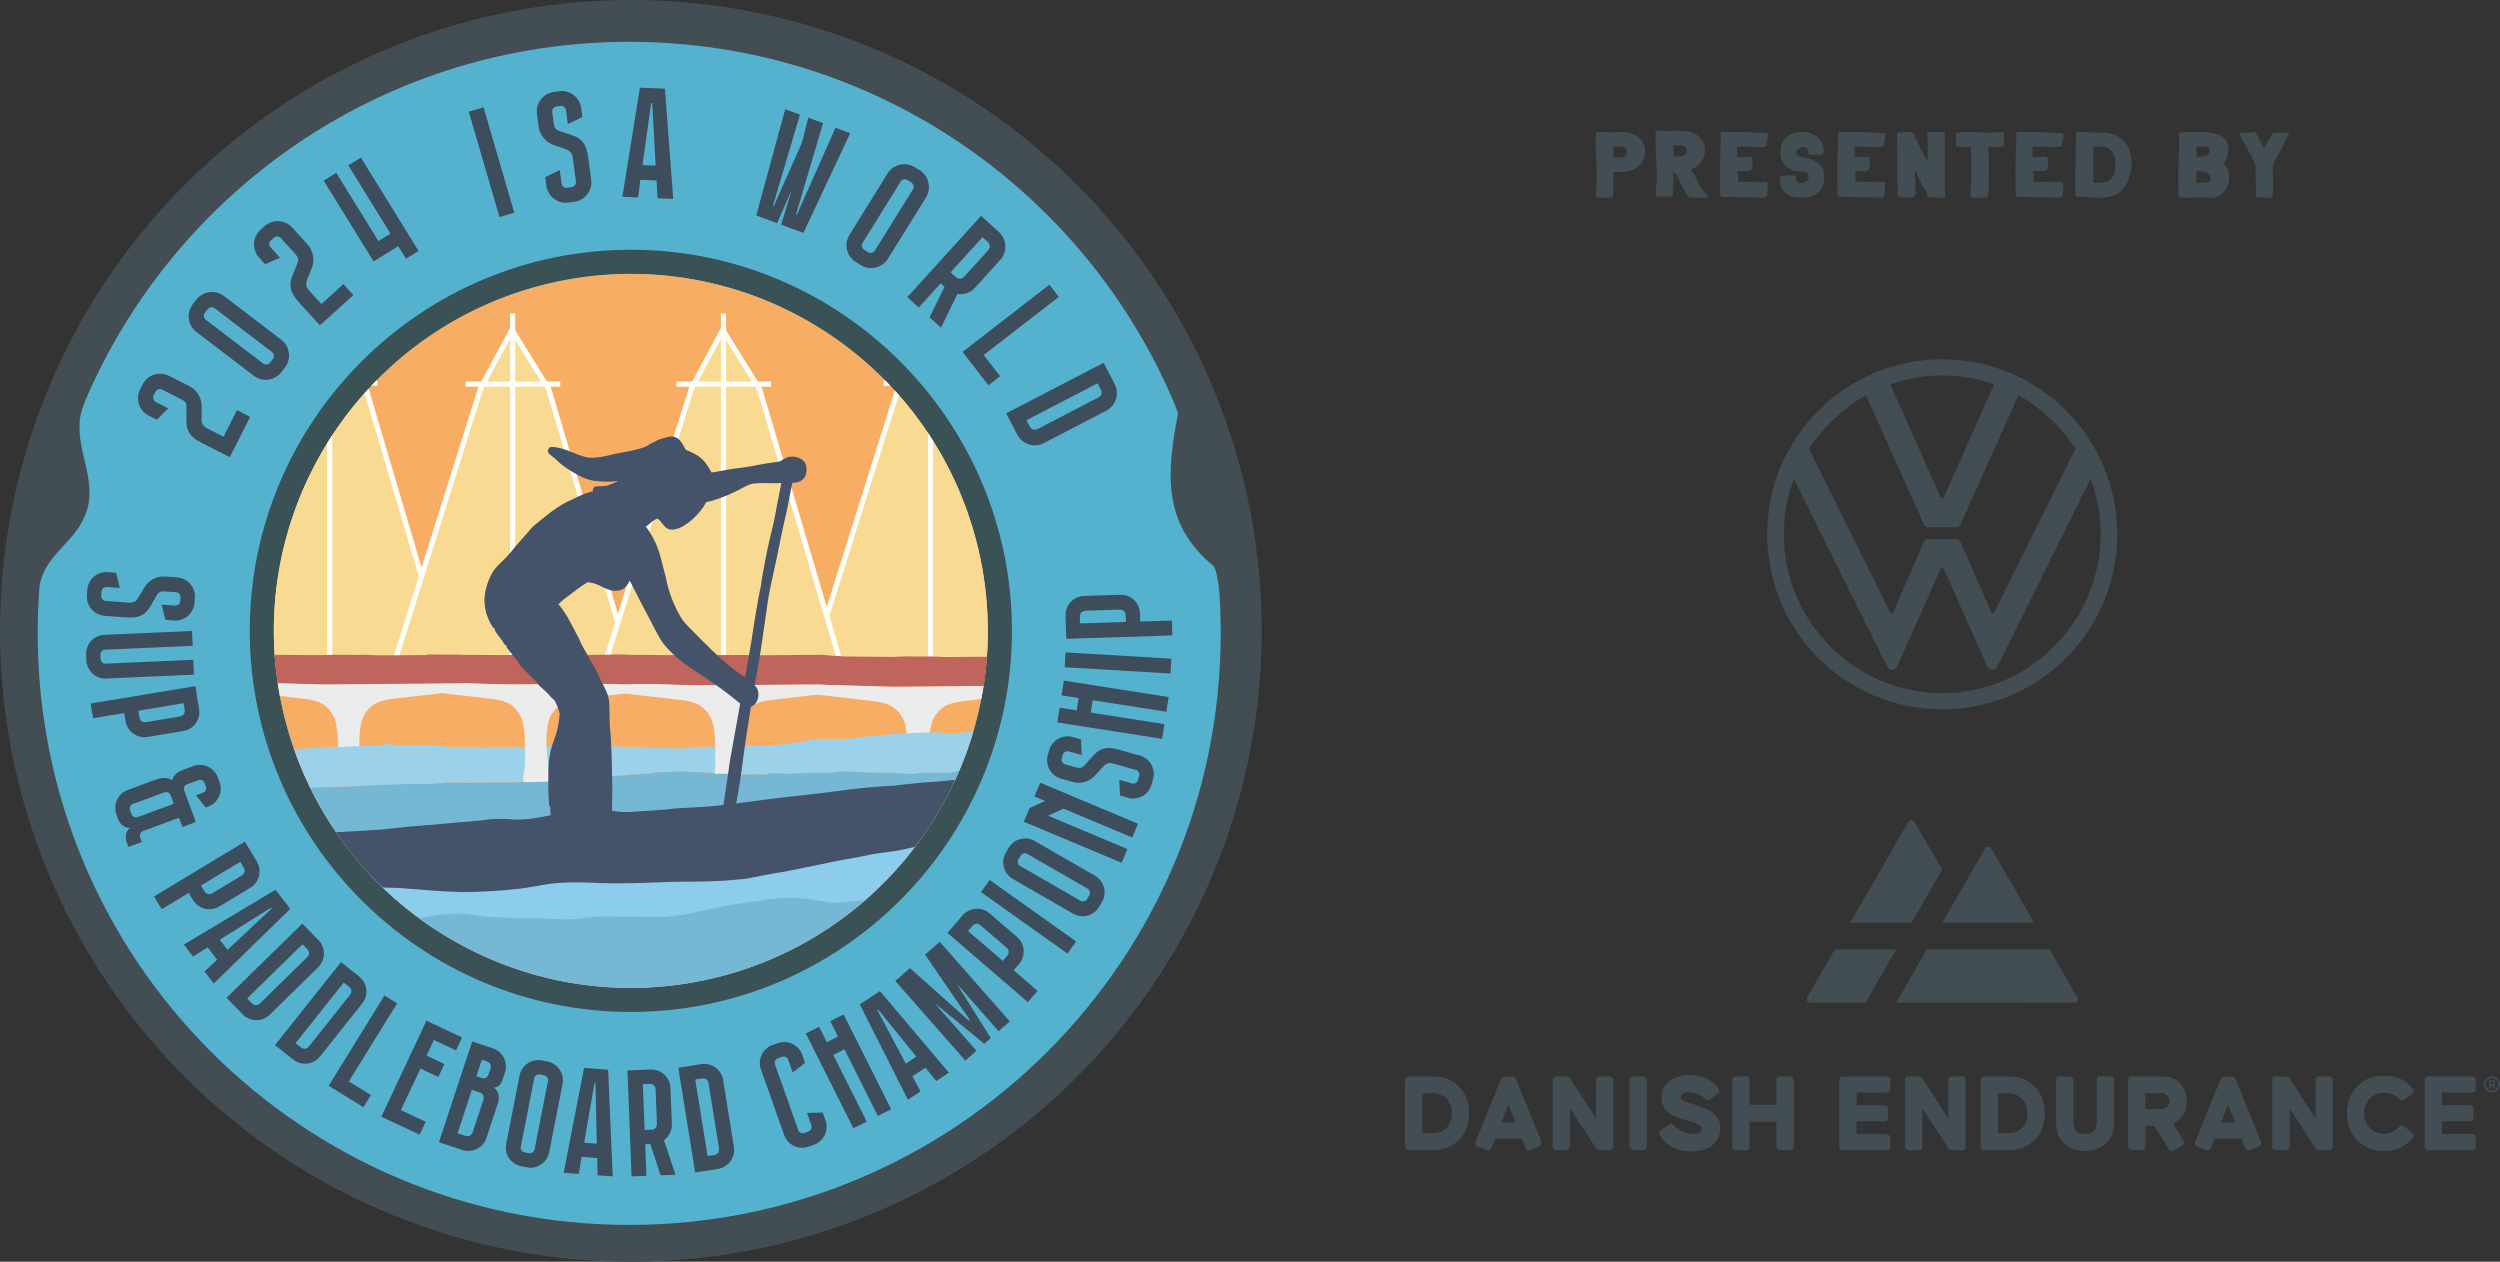 <?xml version="1.0" encoding="UTF-8"?>
<svg id="Lag_1" data-name="Lag 1" xmlns="http://www.w3.org/2000/svg" xmlns:xlink="http://www.w3.org/1999/xlink" viewBox="0 0 780.05 393.68">
  <rect x="0" y="0" width="780.05" height="393.68" fill="#333333" stroke="none"/>
  <defs>
    <style>
      .cls-1 {
        fill: none;
      }

      .cls-2 {
        clip-path: url(#clippath);
      }

      .cls-3 {
        fill: #f7ae64;
      }

      .cls-4 {
        fill: #f8da93;
      }

      .cls-5 {
        fill: #fffdf8;
      }

      .cls-6 {
        fill: #ececec;
      }

      .cls-7 {
        fill: #9bd2ea;
      }

      .cls-8 {
        fill: #c1bebe;
      }

      .cls-9 {
        fill: #8bcdea;
      }

      .cls-10 {
        fill: #c0655d;
      }

      .cls-11 {
        fill: #424d54;
      }

      .cls-12 {
        fill: #44526a;
      }

      .cls-13 {
        fill: #3e4d5b;
      }

      .cls-14 {
        fill: #55b2cf;
      }

      .cls-15 {
        fill: #3a5156;
      }

      .cls-16 {
        fill: #76b7d4;
      }

      .cls-17 {
        clip-path: url(#clippath-1);
      }

      .cls-18 {
        clip-path: url(#clippath-2);
      }
    </style>
    <clipPath id="clippath">
      <circle class="cls-1" cx="196.84" cy="196.84" r="111.37" transform="translate(-39.96 50.49) rotate(-13.28)"/>
    </clipPath>
    <clipPath id="clippath-1">
      <rect class="cls-1" x="85.12" y="85" width="223.63" height="223.64"/>
    </clipPath>
    <clipPath id="clippath-2">
      <polygon class="cls-1" points="119.28 84.4 264.63 84.4 264.13 289.89 118.78 289.89 119.28 84.4"/>
    </clipPath>
  </defs>
  <g>
    <g>
      <circle class="cls-11" cx="196.84" cy="196.84" r="196.84"/>
      <path class="cls-14" d="m11.76,197.62c0-2.43.05-4.84.14-7.25.09-2.4.23-4.8.42-7.18,1.16-9.51,10.43-13.57,13.91-21.68,5.22-11.01-3.48-21.44-.98-32.44.58-2.24,1.46-4.35,2.38-6.43C56.37,58.07,121.09,13.05,196.32,13.05s139.96,45.02,168.7,109.59c.93,2.08,1.82,4.19,2.55,6.35-3.45,18.04-5.19,34.27,11.04,47.6,1.16,1.74,1.16,4.06,1.72,6.61.18,2.38.32,4.77.42,7.18.09,2.4.14,4.82.14,7.25,0,101.93-82.63,184.57-184.57,184.57S11.76,299.55,11.76,197.62Z"/>
      <path class="cls-15" d="m196.84,315.75c-65.57,0-118.91-53.34-118.91-118.91s53.34-118.91,118.91-118.91,118.91,53.34,118.91,118.91-53.34,118.91-118.91,118.91Zm0-230.28c-61.41,0-111.37,49.96-111.37,111.37s49.96,111.37,111.37,111.37,111.37-49.96,111.37-111.37-49.96-111.37-111.37-111.37Z"/>
      <g>
        <path class="cls-13" d="m38.77,192.6l-6.17-.46c-3.29-.24-5.73-3.13-5.49-6.37l.13-1.76c.24-3.29,3.08-5.74,6.37-5.49l2.6.19,1.19,4.75-4.13-.31c-.79-.06-1.53.54-1.59,1.37l-.1,1.39c-.06.79.59,1.54,1.37,1.59l7,.52c1.72.13,2.44-.24,3.35-1.76l1.86-3.12c1.17-1.92,3.52-3.47,6.35-3.26l3.8.28c3.25.24,5.74,3.08,5.49,6.37l-.12,1.58c-.24,3.29-3.13,5.73-6.37,5.49l-2.69-.2-1.19-4.75,4.22.31c.79.06,1.54-.59,1.59-1.37l.09-1.21c.06-.79-.59-1.54-1.37-1.59l-3.06-.23c-2.09-.15-2.39.15-3.19,1.54l-1.97,3.35c-2.13,3.57-5.28,3.34-7.97,3.14Z"/>
        <path class="cls-13" d="m33.16,211.73c-3.3.15-6.06-2.43-6.21-5.69l-.08-1.76c-.14-3.3,2.39-6.06,5.69-6.21l27.36-1.2.2,4.64-27.36,1.2c-.79.03-1.46.76-1.42,1.55l.06,1.39c.03.79.76,1.46,1.55,1.42l27.36-1.2.2,4.64-27.36,1.2Z"/>
        <path class="cls-13" d="m57.22,228.09l-11.19,1.86c-3.26.54-6.31-1.69-6.85-4.94l-.42-2.52-9.72,1.61-.76-4.59,32.66-5.42,1.18,7.11c.54,3.26-1.68,6.36-4.89,6.89Zm-1.22-4.51c1.28-.21,1.81-1.01,1.6-2.29l-.31-1.88-14.13,2.35.31,1.88c.21,1.28.97,1.87,2.25,1.65l10.27-1.71Z"/>
        <path class="cls-13" d="m44.59,259.32c-.74.27-1.15,1.17-.88,1.91l.55,1.48-4.19,1.55-.61-1.66c-.47-1.26-.23-3.44,1.18-4.3-1.66.22-3.23-1.23-3.7-2.5l-.61-1.66c-1.14-3.1.42-6.5,3.52-7.65l7.46-2.76c1.88-.69,4.75-1.76,6.38-.18.33-1.66,1.72-2.72,3.25-3.28l3.36-1.24c3.05-1.13,6.5.42,7.65,3.52l.55,1.48c1.14,3.1-.47,6.52-3.52,7.65l-.78.29-3.05-3.83,2.22-.82c.74-.27,1.15-1.17.88-1.91l-.42-1.13c-.27-.74-1.17-1.15-1.91-.88l-3.58,1.32c-.7.26-1.07.99-.96,1.69l3.72,10.07-4.19,1.55-1.06-2.88-11.25,4.16Zm9.64-8.52l-1-2.7c-.27-.74-1.17-1.15-1.91-.88l-9.86,3.64c-.74.27-1.15,1.17-.88,1.91l.48,1.31c.27.74,1.17,1.15,1.91.88l11.25-4.16Z"/>
        <path class="cls-13" d="m78.12,276.99l-9.71,5.86c-2.83,1.71-6.49.77-8.19-2.06l-1.32-2.19-8.44,5.09-2.4-3.98,28.35-17.1,3.72,6.17c1.71,2.83.79,6.53-2,8.21Zm-2.8-3.74c1.11-.67,1.31-1.61.64-2.72l-.99-1.63-12.26,7.4.98,1.63c.67,1.11,1.59,1.38,2.71.7l8.92-5.38Z"/>
        <path class="cls-13" d="m66.7,306.87l-2.89-3.76,3.93-3.66-2.98-3.87-4.52,2.89-2.89-3.76,28.62-17.09,4.59,5.97-23.85,23.28Zm4.29-10.51l13.78-12.89-.2-.26-15.99,10.01,2.41,3.13Z"/>
        <path class="cls-13" d="m99.31,301.78l-15.15,14.83c-2.36,2.31-6.14,2.24-8.42-.09l-5.07-5.18,23.65-23.15,5.07,5.18c2.28,2.33,2.24,6.14-.09,8.42Zm-3.58-3c.93-.91.94-1.83.03-2.76l-1.37-1.4-17.28,16.91,1.37,1.4c.91.93,1.83.94,2.76.03l14.49-14.18Z"/>
        <path class="cls-13" d="m113.03,313.07l-13.2,16.59c-2.06,2.58-5.81,2.98-8.36.95l-5.67-4.52,20.61-25.9,5.67,4.51c2.55,2.03,2.98,5.81.95,8.36Zm-3.93-2.53c.81-1.02.71-1.93-.31-2.74l-1.53-1.22-15.05,18.91,1.53,1.22c1.02.81,1.93.71,2.74-.31l12.62-15.86Z"/>
        <path class="cls-13" d="m115.73,341.67l-2.35,3.8-10.83-6.7,17.41-28.15,3.95,2.45-15.07,24.36,6.88,4.26Z"/>
        <path class="cls-13" d="m132.83,350.01l-1.9,4.04-11.95-5.62,14.09-29.95,11.11,5.22-1.9,4.04-6.9-3.24-2.3,4.88,5.59,2.63-1.9,4.04-5.59-2.63-6.09,12.96,7.74,3.64Z"/>
        <path class="cls-13" d="m155.34,344.3l-3.54,10.73c-1.02,3.09-4.38,4.82-7.52,3.79l-7.33-2.42,10.38-31.43,6.45,2.13c3.13,1.03,4.81,4.43,3.79,7.52l-.77,2.34c-.36,1.1-1.02,2.21-2.76,2.42,1.78.98,1.83,3.35,1.31,4.94Zm-4.56-1.02c.41-1.24,0-2.06-1.24-2.47l-2.3-.76-4.47,13.55,2.3.76c1.24.41,2.06,0,2.47-1.24l3.25-9.85Zm-.43-12.63l-1.71,5.17,1.41.47c1.24.41,2.06,0,2.47-1.24l.48-1.46c.41-1.24,0-2.06-1.24-2.47l-1.41-.47Z"/>
        <path class="cls-13" d="m157.94,356.91l4.19-21.35c.63-3.19,3.75-5.33,6.99-4.69l1.73.34c3.19.63,5.32,3.79,4.69,6.99l-4.19,21.35c-.64,3.24-3.79,5.32-6.99,4.69l-1.73-.34c-3.24-.64-5.33-3.75-4.69-6.99Zm8.75-20.46l-4.19,21.35c-.15.78.35,1.59,1.17,1.75l1.37.27c.78.15,1.59-.4,1.75-1.17l4.19-21.35c.15-.78-.4-1.59-1.17-1.75l-1.37-.27c-.82-.16-1.59.4-1.75,1.17Z"/>
        <path class="cls-13" d="m191.18,367.06l-4.73-.35-.11-5.37-4.87-.36-.86,5.3-4.73-.35,6.36-32.72,7.51.56,1.43,33.3Zm-4.97-10.21l-.41-18.86-.32-.02-3.21,18.59,3.94.29Z"/>
        <path class="cls-13" d="m202.9,356.97l-1.58.06.39,9.85-4.65.18-1.29-33.07,7.25-.28c3.25-.13,6.05,2.46,6.18,5.71l.44,11.33c.08,2.04-.92,3.9-2.46,5.03l3.58,10.75-4.64.18-3.22-9.74Zm.2-4.47c1.3-.05,1.93-.73,1.87-2.03l-.41-10.41c-.05-1.3-.73-1.93-2.03-1.87l-1.95.08.56,14.31,1.95-.08Z"/>
        <path class="cls-13" d="m225.63,336.95l3.37,20.93c.52,3.26-1.72,6.3-4.93,6.82l-7.16,1.15-5.26-32.68,7.16-1.15c3.21-.52,6.3,1.72,6.82,4.93Zm-4.52,1.2c-.21-1.28-.95-1.82-2.24-1.62l-1.93.31,3.84,23.87,1.93-.31c1.29-.21,1.82-.95,1.62-2.24l-3.22-20.01Z"/>
        <path class="cls-13" d="m251.82,347.26l4.89-.11.87,2.45c1.1,3.11-.55,6.51-3.62,7.6l-1.67.59c-3.11,1.1-6.49-.51-7.6-3.62l-7.27-20.51c-1.09-3.07.51-6.49,3.62-7.6l1.66-.59c3.07-1.09,6.51.55,7.6,3.62l.9,2.54-3.87,3-1.41-3.99c-.26-.75-1.15-1.17-1.9-.91l-1.31.47c-.79.28-1.17,1.15-.91,1.9l7.27,20.51c.26.75,1.11,1.18,1.9.9l1.31-.47c.74-.26,1.17-1.15.9-1.9l-1.38-3.9Z"/>
        <path class="cls-13" d="m263.22,316.53l14.84,29.58-4.15,2.09-10.42-20.78-3.49,1.75,10.42,20.78-4.16,2.08-14.84-29.58,4.15-2.09,2.42,4.82,3.49-1.75-2.42-4.82,4.16-2.08Z"/>
        <path class="cls-13" d="m296.08,334.69l-3.95,2.62-3.38-4.18-4.07,2.69,2.56,4.71-3.95,2.62-15.02-29.76,6.28-4.16,21.53,25.45Zm-10.18-5.02l-11.88-14.66-.27.18,8.86,16.66,3.3-2.18Z"/>
        <path class="cls-13" d="m288.64,297.87l4.57-4.02,21.86,24.85-3.49,3.07-13.11-14.9,10.67,17.05-2.02,1.78-15.55-12.75,13.11,14.9-3.49,3.07-21.86-24.85,4.57-4.02,18.38,16.39.28-.25-13.92-20.32Z"/>
        <path class="cls-13" d="m308.75,284.97l8.6,7.4c2.5,2.15,2.75,5.93.6,8.43l-1.67,1.94,7.47,6.43-3.03,3.52-25.09-21.6,4.7-5.46c2.15-2.5,5.96-2.79,8.42-.66Zm-2.68,3.83c-.99-.85-1.94-.75-2.78.24l-1.24,1.45,10.85,9.34,1.24-1.44c.85-.99.81-1.94-.18-2.79l-7.89-6.8Z"/>
        <path class="cls-13" d="m306.1,278.36l2.69-3.79,26.98,19.18-2.69,3.79-26.98-19.18Z"/>
        <path class="cls-13" d="m334.85,285.1l-18.85-10.86c-2.82-1.62-3.83-5.27-2.19-8.13l.88-1.53c1.62-2.82,5.31-3.81,8.13-2.19l18.85,10.86c2.86,1.65,3.81,5.31,2.19,8.13l-.88,1.53c-1.65,2.86-5.27,3.83-8.13,2.19Zm-16.53-14.89l18.85,10.86c.68.39,1.61.18,2.03-.55l.7-1.21c.39-.68.14-1.64-.55-2.03l-18.85-10.86c-.68-.39-1.64-.14-2.03.55l-.7,1.21c-.42.73-.14,1.64.55,2.03Z"/>
        <path class="cls-13" d="m324.57,244.22l30.52,12.81-1.8,4.29-21.43-9-4.85,2.2,24.77,10.4-1.8,4.29-30.52-12.81,1.8-4.29,4.85-2.2-3.34-1.4,1.8-4.29Z"/>
        <path class="cls-13" d="m349.73,234.08l5.95,1.69c3.18.9,4.99,4.22,4.1,7.35l-.48,1.7c-.9,3.18-4.17,5-7.35,4.1l-2.5-.71-.21-4.89,3.98,1.13c.76.22,1.61-.22,1.84-1.03l.38-1.34c.22-.76-.27-1.62-1.03-1.84l-6.75-1.91c-1.66-.47-2.44-.26-3.63,1.05l-2.45,2.69c-1.53,1.64-4.14,2.69-6.87,1.92l-3.67-1.04c-3.13-.89-5-4.17-4.1-7.35l.43-1.52c.9-3.18,4.22-4.99,7.35-4.1l2.59.73.21,4.89-4.07-1.15c-.76-.22-1.62.27-1.84,1.03l-.33,1.16c-.22.76.27,1.62,1.03,1.84l2.95.84c2.01.57,2.37.33,3.43-.86l2.61-2.89c2.8-3.07,5.84-2.21,8.44-1.47Z"/>
        <path class="cls-13" d="m331.94,212.37l32.7,5.12-.72,4.59-22.97-3.59-.6,3.86,22.97,3.6-.72,4.59-32.7-5.12.72-4.59,5.33.83.6-3.86-5.33-.83.72-4.59Z"/>
        <path class="cls-13" d="m332.19,208.19l.28-4.64,33.04,1.97-.28,4.64-33.04-1.97Z"/>
        <path class="cls-13" d="m338.22,185.93l11.34-.36c3.3-.11,6.03,2.5,6.14,5.8l.08,2.56,9.85-.31.15,4.65-33.08,1.06-.23-7.2c-.11-3.3,2.5-6.08,5.76-6.18Zm.61,4.63c-1.3.04-1.93.76-1.89,2.06l.06,1.9,14.31-.46-.06-1.91c-.04-1.3-.71-1.98-2.02-1.94l-10.41.33Z"/>
      </g>
      <g>
        <path class="cls-13" d="m64.94,133.83l4.81,2.43,4.19-8.29,4.12,2.08-6.36,12.58-8.16-4.12c-2.49-1.26-5.41-2.74-5.39-7.04l.04-4.02c-.01-1.68-.08-2.09-2.01-3.06l-5.62-2.84c-.73-.37-1.7-.05-2.07.68l-.56,1.12c-.37.73-.05,1.7.68,2.07l3.91,1.98-3.59,3.58-2.49-1.26c-3.05-1.54-4.26-5.23-2.72-8.27l.74-1.46c1.52-3.01,5.23-4.26,8.27-2.72l6.31,3.19c2.62,1.32,3.88,3.95,3.89,6.28l-.06,3.74c0,1.83.48,2.56,2.07,3.37Z"/>
        <path class="cls-13" d="m79.19,117.25l-17.9-13.66c-2.68-2.04-3.23-5.92-1.16-8.63l1.11-1.45c2.04-2.68,5.95-3.2,8.63-1.16l17.9,13.66c2.71,2.07,3.2,5.95,1.16,8.63l-1.11,1.45c-2.07,2.71-5.92,3.23-8.63,1.16Zm-14.98-17.48l17.9,13.66c.65.5,1.63.4,2.16-.29l.88-1.15c.5-.65.36-1.66-.29-2.16l-17.9-13.66c-.65-.5-1.66-.36-2.16.29l-.88,1.15c-.53.69-.36,1.66.29,2.16Z"/>
        <path class="cls-13" d="m96.66,90.89l3.62,3.99,6.88-6.23,3.1,3.42-10.45,9.46-6.14-6.77c-1.87-2.07-4.07-4.49-2.51-8.5l1.48-3.74c.59-1.57.68-1.98-.78-3.58l-4.23-4.67c-.55-.61-1.57-.66-2.17-.11l-.93.84c-.61.55-.66,1.57-.11,2.17l2.94,3.24-4.63,2.05-1.87-2.07c-2.29-2.53-2.1-6.4.43-8.7l1.21-1.1c2.5-2.26,6.4-2.1,8.7.43l4.75,5.24c1.97,2.17,2.2,5.08,1.38,7.25l-1.4,3.47c-.66,1.7-.47,2.57.73,3.88Z"/>
        <path class="cls-13" d="m126.69,80.75l-2.43-3.93-7.69,4.75-15.58-25.21,3.93-2.43,13.15,21.28,3.76-2.33-13.15-21.28,3.93-2.43,18,29.13-3.93,2.43Z"/>
        <path class="cls-13" d="m146.26,34.84l4.62-1.35,9.59,32.88-4.62,1.35-9.59-32.88Z"/>
        <path class="cls-13" d="m183.63,49.72l.84,6.34c.45,3.39-1.95,6.47-5.29,6.91l-1.81.24c-3.39.45-6.46-1.91-6.91-5.29l-.35-2.67,4.56-2.21.56,4.24c.11.81.87,1.44,1.73,1.32l1.43-.19c.81-.11,1.43-.92,1.32-1.73l-.96-7.2c-.23-1.76-.76-2.42-2.49-3.02l-3.56-1.23c-2.19-.78-4.26-2.83-4.64-5.74l-.52-3.91c-.44-3.34,1.91-6.46,5.29-6.91l1.62-.22c3.39-.45,6.47,1.95,6.91,5.29l.37,2.77-4.56,2.21-.58-4.34c-.11-.81-.92-1.43-1.73-1.32l-1.24.16c-.81.11-1.43.92-1.32,1.73l.42,3.15c.29,2.15.66,2.39,2.23,2.91l3.81,1.29c4.07,1.4,4.5,4.64,4.87,7.41Z"/>
        <path class="cls-13" d="m210.06,62.07l-4.9-.21-.3-5.55-5.05-.21-.71,5.51-4.9-.21,5.47-34.05,7.79.33,2.6,34.39Zm-5.49-10.39l-1.06-19.5h-.34s-2.69,19.32-2.69,19.32l4.09.17Z"/>
        <path class="cls-13" d="m265.3,41.55l-14.63,31.11-6.95-2.56,3.34-10.87-4.6,10.4-6.5-2.39,9.04-33.17,4.6,1.7-8.42,28.43.27.1,8.77-19.79,1.99-7.78,4.6,1.7-8.42,28.43.27.1,12.03-27.1,4.6,1.7Z"/>
        <path class="cls-13" d="m265.05,73.27l11.88-19.13c1.78-2.86,5.58-3.79,8.48-1.98l1.55.96c2.86,1.78,3.76,5.62,1.98,8.48l-11.88,19.13c-1.8,2.9-5.62,3.76-8.48,1.98l-1.55-.96c-2.9-1.8-3.79-5.58-1.98-8.48Zm15.96-16.59l-11.88,19.13c-.43.7-.24,1.66.5,2.12l1.23.76c.69.43,1.69.2,2.12-.5l11.88-19.13c.43-.7.2-1.69-.5-2.12l-1.23-.76c-.74-.46-1.69-.2-2.12.5Z"/>
        <path class="cls-13" d="m294.73,89.49l-1.21-1.1-6.86,7.55-3.56-3.23,23.02-25.36,5.56,5.04c2.49,2.26,2.68,6.2.42,8.7l-7.89,8.69c-1.42,1.57-3.5,2.21-5.46,1.93l-5.15,10.53-3.56-3.23,4.68-9.52Zm3.39-3.16c1,.91,1.95.86,2.85-.14l7.24-7.98c.91-1,.86-1.95-.14-2.85l-1.5-1.36-9.96,10.97,1.5,1.36Z"/>
        <path class="cls-13" d="m312.06,117.39l-3.65,2.83-8.07-10.42,27.09-20.97,2.94,3.8-23.43,18.14,5.12,6.62Z"/>
        <path class="cls-13" d="m345.18,128.15l-19.47,10.11c-3.03,1.57-6.75.36-8.3-2.63l-3.46-6.66,30.4-15.78,3.46,6.66c1.55,2.99.36,6.75-2.63,8.3Zm-2.64-4.05c1.2-.62,1.48-1.53.86-2.72l-.93-1.79-22.2,11.53.93,1.79c.62,1.2,1.53,1.48,2.72.86l18.61-9.67Z"/>
      </g>
    </g>
    <g class="cls-2">
      <g>
        <g class="cls-17">
          <path class="cls-3" d="m196.94,85.11c61.7,0,111.71,50.02,111.71,111.71s-50.02,111.71-111.71,111.71-111.71-50.02-111.71-111.71,50.02-111.71,111.71-111.71Zm-61.98,77.39c0-.11,0-.22,0-.33-.02.12-.04.24-.05.36.02-.01.03-.02.05-.03Z"/>
        </g>
        <g class="cls-18">
          <path class="cls-9" d="m247.62,283.75s-.03,0-.05,0c.02,0,.05,0,.07,0,0,0-.02,0-.03,0Z"/>
          <path class="cls-9" d="m146.83,292.46c-2.94-.29-5.89-.09-8.84-.29-2.64-.16-5.27-.65-7.91-.75-2.07-.09-4.13.14-6.19.16-1.46.04-2.93-.03-4.39-.1-2.16-.11-4.33-.21-6.49.06-2,.22-4.03.53-6.02,0-.31-.1-.67-.16-.98-.31v-22.75c.08-.6.14-1.2.18-1.81,0-.11.01-.22.02-.33.02-.4-.08-.84.1-1.2.13-.24.4-.3.58-.12.14.14.2.39.15.6.02.45,0,.89-.02,1.33,1.21.34,2.45.37,3.68.37,1.62-.08,3.24.03,4.86.14,2.03.14,4.05.28,6.09.04,2.73-.25,5.47-.46,8.2-.27,2.4.22,4.8.63,7.2.82,3.8.28,7.59.91,11.39,1.08.09,0,.18,0,.27,0,.92,0,1.84-.02,2.75-.05h0c.28-.01.55-.02.82-.03,1.68-.06,3.36-.13,5.05-.04,9.37.66,18.71,2.13,28.1,2,.5,0,.99.01,1.49.01,3.6,0,7.2-.25,10.79-.63,4.99-.38,9.96-.84,14.94-1.5,2.68-.3,5.36-.37,8.05-.49,3.02-.15,6.01-.71,9.03-1.01,1.54-.17,3.09-.12,4.63-.06,1.21.04,2.43.08,3.64.02,2.42-.16,4.85-.12,7.27-.08,1.67.03,3.35.06,5.02.02,2.02-.09,4-.57,6-.88,1.41-.21,2.82-.23,4.23-.29.3.08.57.07.8-.02-.04-.13-.09-.26-.13-.39-.15-.02-.39.02-.65.06-.63.1-1.39.2-1.43-.51,0-.28.18-.57.41-.56.32,0,.73.03,1.03-.03.39-.06.84-.19,1.18.14.1.21.19.43.27.65v17.22c-.08,0-.16.01-.23.02-.56,0-1.13-.02-1.69-.04-.81-.02-1.61-.05-2.42-.03-1.44.03-2.89.12-4.33.03-.9-.09-1.79-.23-2.68-.43-1.97-.47-4.44,1.97-6.41,1.51-1.37-.32-2.74-.67-4.12-.91-1.41-.24-2.84-.33-4.25-.44-2.79-.23-6.16,1.82-8.95,2.13-2.84.32-5.31.24-8.11.9-2.7.63-4.37,1.87-7.06,2.55-1.22.3-3.23-1.22-4.44-.83-1.16.37-2.31.76-3.48,1.07-1.31.31-2.63.47-3.94.77-1.26.29-2.51.69-3.76,1.02-.77.18-1.54.33-2.31.42-.42.05-.83.09-1.25.12-.06,0-.11,0-.17.02-.07,0-.13,0-.2.01-.03,0-.06,0-.09,0h-.02c-.1,0-.2,0-.3.02h0c-.33.03-.66.05-.99.08-.95.09-1.59-2.82-2.38-2.05-.18.17-.33.38-.46.6-.06,0-.11,0-.17,0-.4-.53-.94-.88-1.53-.95-1.44-.17-2.88-.29-4.33-.36-1.47-.07-2.97,0-4.44.16-.19.02-.38.04-.57.07-.38-.68-.93-1.09-1.56-1.26-.65-.17-1.27.17-1.87.45-.26.12-.52.24-.78.35-.7.31-1.41.6-2.12.89-.42.17-.83.34-1.24.51-.58.24-1.18.44-1.7.83-.43.32-.75.81-.96,1.37-.07,0-.15.02-.22.02-.19.02-.39.04-.58.07-.71.13-1.43.25-2.14.41-.3.07-.49.48-.43.86.02.16.09.3.17.4-.16,0-.32,0-.48,0-1.8.01-3.59.21-5.39.31-.58.04-1.16.05-1.74.05-3.03,0-6.04-.47-9.04-1.01Z"/>
          <path class="cls-7" d="m119.65,244.82c.06.03.13.04.2.04.02,0,.04,0,.06,0-.03.31-.06.62-.08.95-.07.84-.12,1.69-.18,2.53v-3.51Z"/>
          <path class="cls-7" d="m262.02,244.99v2.94c-.07-.98-.05-1.96,0-2.94Z"/>
          <path class="cls-7" d="m260.67,230.64s-.03-.02-.05-.03c-.61-.01-1.23-.05-1.84-.08-.11.01-.23.03-.34.04-.83.09-1.66.09-2.49.09-.58,0-1.17,0-1.76.03-2.55.32-5.07.84-7.59,1.32-3.68.43-7.39.75-11.11.78-2.01.02-4.02.04-6.03-.02-1.55,0-3.11-.12-4.65.05-2.3.27-4.62.21-6.92.28-1.91.11-3.79.38-5.71.46-1.8.06-3.59-.16-5.38-.19-1.41-.03-2.81-.02-4.22-.05-3.1-.09-6.25-.38-9.36-.38-2.78-.03-5.55-.48-8.34-.44-1.81.08-3.6.06-5.39.04-2.12-.02-4.24-.04-6.39.1-2.81.02-5.62.1-8.43.29-.97.15-1.94.24-2.93.18-.31,0-.62,0-.94.01-.48.01-.97.02-1.44,0-.63-.02-1.39-.14-2.05-.11-.76.07-1.5.06-2.24.05-.49,0-.98-.01-1.49,0-1.09.08-2.18.22-3.28.24-2.04-.2-4.07-.31-6.14-.27-1.93.06-3.87.05-5.78-.2-2.12-.27-4.27-.24-6.41-.2-.78.01-1.55.02-2.33.02-2.8-.24-5.61-.13-8.41-.34-.11-.14-.27-.18-.42-.15-.04-.03-.08-.05-.12-.07-.07-.08-.19-.13-.31-.13-.04,0-.09,0-.12.02-.09,0-.17.01-.26.04-.15,0-.3.09-.34.27-.27,1.81-.18,3.66-.16,5.49,0,.79-.03,1.6-.05,2.41h.19v4.02h0s.04-.02.07-.03c.02,0,.05-.01.07-.01.05,0,.09,0,.14,0,.02-.06.05-.12.1-.16.02-.02.03-.03.05-.04.2-.1.36-.07.46.03.05.04.08.1.11.16,1.41-.05,2.81.01,4.22.03,1.29-.05,2.57-.22,3.86-.3,3.45-.06,6.92.04,10.37.26,1.19.07,2.32.03,3.49.01.64,0,1.28.03,1.92.05.31,0,.63.02.95.03.32,0,.65.01.97.01.1,0,.2,0,.3,0,.05,0,.1,0,.15,0,3.03-.15,6.08-.07,9.11-.13,1.1-.03,2.2-.03,3.3-.02,1.76.01,3.52.03,5.27-.13,2.57-.11,5.14,0,7.7-.3,2.92-.2,5.84-.29,8.74-.62,2.6-.15,5.21-.22,7.78-.67,1.32-.16,2.65-.25,3.98-.33,1.33-.09,2.66-.17,3.99-.33,1.99-.18,4.05-.12,6.02-.4,2.17-.39,4.38-.5,6.59-.51,2.17-.12,4.34-.16,6.51.02,2.29.13,4.59.18,6.88.34,1.52.05,3.04.05,4.56.23,1.14.11,2.25.4,3.41.38.04,0,.09,0,.13,0,1.68,0,3.35-.39,5.03-.21,1.01.14,2.02.14,3.04.03,1.15-.25,2.32-.37,3.5-.31,1.3.04,2.61.19,3.91.17,2.52-.11,5.03-.34,7.55-.34,2.15-.13,4.26-.6,6.42-.71.42-.02.84-.08,1.27-.05.08.02.14.05.2.1.03.03.06.06.08.09.06.02.11.04.15.08.07.06.12.15.13.27.02.11-.08.28-.06.37,0,.28,0,.56,0,.83.08-.04.14-.11.17-.19v-11.23c-.51.07-1.03.06-1.54-.02Z"/>
          <path class="cls-16" d="m262.07,248.5c.18.72.14,1.45.11,2.18.04.5.01,1-.09,1.5-.04.28.06.7-.07.95v16.03c-.08-.14-.16-.28-.25-.41-.31-.21-.73-.12-1.08-.09-.28.04-.65.02-.94.02-.21,0-.38.18-.37.36.03.44.73.38,1.3.32.24-.03.45-.05.59-.04.04.08.08.16.12.25-.21.06-.46.07-.73.02-1.29.03-2.58.05-3.86.18-1.83.2-3.64.5-5.48.56-1.53.02-3.06,0-4.58-.01-2.21-.02-4.42-.05-6.64.05-1.11.04-2.21.01-3.32-.01-1.41-.03-2.82-.07-4.23.04-2.75.19-5.48.54-8.24.64-2.45.07-4.9.12-7.34.31-4.55.42-9.08.71-13.63.95-3.28.25-6.56.4-9.85.4-.45,0-.9,0-1.36,0-8.57.08-17.1-.85-25.65-1.26-1.54-.05-3.07-.01-4.61.03-.25,0-.5.01-.75.02h0c-.84.02-1.68.04-2.51.03-.08,0-.16,0-.25,0-3.47-.11-6.93-.51-10.4-.68-2.2-.12-4.38-.38-6.57-.52-2.5-.12-4.99,0-7.48.17-1.85.15-3.7.06-5.55-.03-1.48-.07-2.96-.14-4.44-.09-1.12,0-2.26-.02-3.36-.24.03-.28.04-.56.02-.84.04-.14,0-.29-.14-.38-.17-.11-.41-.08-.53.07-.16.22-.07.5-.09.76,0,.07,0,.14-.01.21-.05-.02-.11-.03-.16-.05v-12.45s0,0,0,0v-9.07c.06-.84.12-1.68.18-2.53.01-.33.04-.64.08-.95-.02,0-.04,0-.06,0-.07,0-.14,0-.2-.04v-.62s.04-.02.07-.03c.02,0,.05-.01.07-.01.05,0,.09,0,.14,0,.02-.06.05-.12.1-.16,0,0,.02-.01.03-.02,0,0,.02-.01.03-.02.17-.08.31-.07.41,0,.02.01.03.02.05.04.05.04.08.1.11.16,1.41-.05,2.81.01,4.22.03,1.29-.05,2.57-.22,3.86-.3,3.45-.06,6.92.04,10.37.26,1.19.07,2.32.03,3.49.01.64,0,1.28.03,1.92.05.31,0,.63.02.95.03.32,0,.65.01.97.01.1,0,.2,0,.3,0,.05,0,.1,0,.15,0,3.03-.15,6.08-.07,9.11-.13,1.1-.03,2.2-.03,3.3-.02,1.76.01,3.52.03,5.27-.13,2.57-.11,5.14,0,7.7-.3,2.92-.2,5.84-.29,8.74-.62,2.6-.15,5.21-.22,7.78-.67,1.32-.16,2.65-.25,3.98-.33.33-.02.66-.04,1-.07.5-.03,1-.07,1.5-.11.5-.04,1-.09,1.49-.15,1.99-.18,4.05-.13,6.02-.4,2.17-.39,4.38-.5,6.59-.51,2.17-.12,4.34-.16,6.51.02,2.29.13,4.59.18,6.88.34,1.52.05,3.04.05,4.56.23.21.02.41.05.62.08.07,0,.14.02.21.03.14.02.27.04.41.06.72.11,1.44.23,2.18.21.04,0,.09,0,.13,0,1.68,0,3.35-.39,5.03-.21,1.01.14,2.02.14,3.04.03,1.15-.25,2.32-.37,3.5-.31,1.3.04,2.61.19,3.91.17,2.52-.11,5.03-.34,7.55-.34,2.15-.13,4.26-.6,6.42-.71.42-.02.84-.08,1.27-.05.06.01.11.03.15.06.01,0,.03.02.04.03.03.03.06.06.08.09.03,0,.05.02.08.03h0s.05.03.07.05c.07.06.12.15.13.27.02.11-.08.28-.06.37,0,.28,0,.56,0,.83-.01.54-.02,1.07.05,1.61-.03.43-.05.87-.08,1.3-.05.98-.07,1.97,0,2.94.01.19.03.38.05.57Z"/>
          <path class="cls-9" d="m189.44,273.23c-.12,0-.23-.03-.33-.09-.02,0-.03-.02-.04-.03-.91.06-1.8-.06-2.7-.04-.41-.04-1.14.15-1.31-.3-.43-.01-1.37.2-1.27-.45.12-.43,1.53-.34,1.97-.42,2.06-.21,4.12-.21,6.18-.15,1.14-.03,2.27-.16,3.41-.15.46,0,.92.02,1.39.04.1,0,.19.04.26.11,1.46-.05,2.91-.27,4.36-.38.21-.14.49-.1.73-.15.92-.1,1.85-.15,2.77-.22.02-.3.34-.42.62-.48,1.17-.29,2.38-.41,3.59-.53,1.8-.14,3.58-.34,5.38-.47,1.51-.1,3.02-.12,4.51-.34-.33-.16-.28-.67.12-.7.89-.02,1.78.04,2.67.1,1.49.12,2.89.25,4.35.36,1.33.15,2.69.39,4.03.44-.16-.76,1.32-.5,1.81-.56,1.66-.07,3.28.34,4.92.36,3.12-.07,6.17.64,9.25,1.04,1.51.19,3.04.19,4.56.33,1.22.11,2.44.25,3.66.31.15.01.3.03.41.12.24.17.15.55-.16.61-1.68-.04-3.35-.3-5.03-.39-2.27-.06-4.52-.3-6.77-.57.19.45-.37.57-.74.49-.55-.04-1.09-.09-1.63-.14-2.8.09-5.62-.14-8.43-.2.13.52-.52.49-.9.46-.09.83-6.3.25-7.32.28-.35.14-.77.06-1.14.1-.83.02-1.66.03-2.49.05-1.84.08-3.68.15-5.51.23-1.12.15-2.25.3-3.38.43-1.71.19-3.43.39-5.15.56-.61,0-2.86.46-2.68-.47-1.94.06-3.87.21-5.8.33-.09.36-.55.3-.86.29-.58-.02-1.16-.04-1.75-.05-1.86-.14-3.68.31-5.54.25Z"/>
          <path class="cls-9" d="m175.89,272.3c-8.13.18-16.31-.16-24.42-.45-3.37-.27-6.75-.77-10.14-.67-3.52.18-7.06.23-10.59.18-3.11.04-6.36-.71-9.4-.17-.66.11-1.2-.6-.85-1.14,1.27-1.3,8.09-.04,10.28-.2,4.53.16,9.06-.29,13.58-.15,4.53.46,9.06.76,13.57.88,12.65.43,25.29.36,37.94.07,4.23-.06,8.46-.19,12.69-.26,1.24-.15,2.45-.44,3.63-.81,1.9-.47,3.89-.52,5.82-.88,3.69-.21,7.39.25,11.08.12,3.74-.17,7.49.19,11.22-.12,2.48.11,4.96-.03,7.43.14,3.47.27,6.97.51,10.44.62,3.22-2.73,6.35,1.4-.54,1.54-5.01-.3-10.02-.76-15.04-.74-6.48-.07-13,.27-19.48-.07-3.32-.21-6.57.18-9.83.67-1.9.51-3.81,1.1-5.82,1.08-10.52,0-21.05.74-31.56.36,0,0,0,0,0,0Z"/>
          <path class="cls-9" d="m251.17,280.73c-.81-.17-.85-1.28-.03-1.47.28-.29.68-.22,1.05-.18,1.59,0,3.17-.07,4.76-.1,1.37.1,2.81-.5,4.1.1.96-.12,1.26,1.24.32,1.47-.54.16-1.01-.13-1.5-.25-2.88.2-5.81.46-8.69.43Z"/>
          <path class="cls-9" d="m257.01,280.95c-.57.07-1.16-.27-1.1-.84.28-1.17,2.04-.49,2.98-.71.46.07.92-.21,1.36,0,.4.2.53.65.33,1.02-.56.72-2.71.79-3.56.53Z"/>
          <path class="cls-9" d="m257.08,281.64c-1.15.02-2.31-.11-3.44-.14-.89-.12-1.83-.05-2.68-.34-.61-.12-1.24-.19-1.85-.31-.13.02-.27-.02-.37-.1-.37-.34.05-.82.52-.7.8.15,1.58.22,2.36.45,1.25.15,2.52.22,3.76.27,1.99.16,4.03.09,5.97-.37,0-.07,0-.15-.02-.21-.04-.06-.09-.11-.12-.18-.17-.26-.06-.63.29-.68.24-.04.46.12.51.33.27.34.32.88.06,1.23-.49.48-1.33.43-1.99.57-1,.14-2,.25-3.02.19Z"/>
          <path class="cls-9" d="m257.69,281.37c-.86-.07-1.73-.18-2.59-.26-.37-.05-.79.02-1.11-.17-.3-.02-.62,0-.88-.14-.34-.16-.3-.65.08-.75,1.48-.17,2.99-.08,4.48-.02.49-.18,1.06-.08,1.57-.12.72.03,1.58-.16,2.2.25.18.14.18.42.02.57-.16.16-.42.16-.61.04-.18-.05-.38-.04-.56-.06-.09.26-.41.3-.67.25-.49-.04-.98-.04-1.46-.09.09.26-.17.54-.47.51Z"/>
        </g>
        <g>
          <polyline class="cls-4" points="66.93 205.18 92.95 120.68 101.52 105.14 105.12 105.14 114.14 121.13 138.59 205.41"/>
          <rect class="cls-5" x="102.06" y="97.48" width="1.61" height="107.71"/>
          <polygon class="cls-5" points="138.37 205.86 113.39 121.47 102.7 104.27 93.7 121 67.14 205.42 65.6 204.94 92.21 120.37 102.59 101.05 114.91 120.91 139.92 205.4 138.37 205.86"/>
          <rect class="cls-5" x="88.22" y="118.75" width="29.52" height="1.61"/>
        </g>
        <g>
          <polyline class="cls-4" points="254.4 205.18 280.43 120.68 288.99 105.14 292.6 105.14 301.61 121.13 326.06 205.41"/>
          <rect class="cls-5" x="289.54" y="97.48" width="1.61" height="107.71"/>
          <polygon class="cls-5" points="325.85 205.86 300.87 121.47 290.17 104.27 281.18 121 254.61 205.42 253.07 204.94 279.68 120.37 290.07 101.05 302.38 120.91 327.4 205.4 325.85 205.86"/>
          <rect class="cls-5" x="275.7" y="118.75" width="29.52" height="1.61"/>
        </g>
        <g>
          <polyline class="cls-4" points="124.01 205.48 150.04 120.98 158.6 105.44 162.21 105.44 171.22 121.44 195.67 205.71"/>
          <rect class="cls-5" x="159.15" y="97.78" width="1.61" height="107.71"/>
          <polygon class="cls-5" points="195.46 206.16 170.48 121.77 159.78 104.57 150.79 121.3 124.22 205.73 122.68 205.24 149.29 120.67 159.68 101.35 171.99 121.21 197 205.7 195.46 206.16"/>
          <rect class="cls-5" x="145.31" y="119.05" width="29.52" height="1.61"/>
        </g>
        <g>
          <polyline class="cls-4" points="189.81 205.48 215.83 120.98 224.4 105.44 228 105.44 237.01 121.44 261.47 205.71"/>
          <rect class="cls-5" x="224.94" y="97.78" width="1.61" height="107.71"/>
          <polygon class="cls-5" points="261.25 206.16 236.27 121.77 225.57 104.57 216.58 121.3 190.02 205.73 188.47 205.24 215.09 120.67 225.47 101.35 237.79 121.21 262.8 205.7 261.25 206.16"/>
          <rect class="cls-5" x="211.1" y="119.05" width="29.52" height="1.61"/>
        </g>
        <g>
          <path class="cls-8" d="m134.83,213.24c1.21.01,2.43.02,3.64.03-1.14.1-2.29.23-3.44.26-.09,0-.19,0-.28,0-.05,0-.11,0-.16.02-.04-.05-.08-.09-.13-.13h0c-.08-.06-.19-.11-.31-.14-.25-.04-.5-.06-.75-.07.48,0,.95.01,1.43.02Z"/>
          <path class="cls-8" d="m161.77,213.47c1.75.02,3.5.03,5.25.05-1.13,0-2.26.02-3.39.03h-.04c-1.54.01-3.08.03-4.62.04h-.02c-.71-.02-1.41-.04-2.12-.06-.71-.02-1.42-.03-2.13-.05-.97-.03-1.94-.06-2.9-.09.34,0,.69,0,1.03,0,1.49.01,2.98.03,4.46.04,1.49.01,2.98.03,4.46.04Z"/>
          <path class="cls-10" d="m194.36,212.01c.25.38.33.9.17,1.27-1.4.01-2.79.03-4.19.04h-.02c-2.99.02-5.98.05-8.97.08h-.02c-1.5.01-3,.03-4.5.04-1.47.01-2.95.03-4.43.04-1.77.02-3.53.03-5.3.05h-.03c-1.77-.02-3.53-.03-5.3-.05-1.49-.01-2.98-.03-4.46-.04-1.49-.01-2.98-.03-4.46-.04-.34,0-.69,0-1.03,0h0c-1.51-.05-3.02-.11-4.53-.16-.25,0-.5-.02-.75-.02-.17,0-.33,0-.5-.01-.24,0-.49-.01-.73-.02-.16,0-.33,0-.49,0-1.26-.03-2.52-.04-3.78-.03-.16,0-.31,0-.47,0-.1,0-.21,0-.31,0,0,0,0,0,0,0-.21,0-.42.02-.64.03h0c-.28.02-.57.04-.85.06-.09,0-.19.02-.28.03h0c-1.21,0-2.43-.02-3.64-.03-.48,0-.97-.01-1.45-.02h0s-.01,0-.02,0c-.04,0-.08,0-.12,0-.03-1.5-.06-3-.09-4.49-.02-1.02-.03-2.03-.04-3.05,0-.47-.01-.93-.02-1.4,0-.03,0-.05,0-.08,1.2,0,2.4.02,3.61.03,1.58.01,3.17.03,4.75.04,3.01.03,6.02.05,9.04.08,3.08.03,6.15.05,9.23.08,0,.01,0,.03.01.04.15-.01.29-.03.44-.04,2.31.02,4.61.04,6.92.06h.05c.65,0,1.29.01,1.94.02,3.01.03,6.02.05,9.03.07,3.06.03,6.13.05,9.19.08,1.3.01,2.59.02,3.89.03.23-.22.57-.3.88-.14.32.16.48.53.4.86.22.75.46,1.67.59,2.38.36,1.5.85,2.79,1.3,4.23Z"/>
          <path class="cls-10" d="m162.39,206.57c-.88.09-1.76-.06-2.64-.07-.72.02-1.81-.12-1.52-1.11-.09-.65.57-.96,1.13-.9.13-.01.25-.03.38-.04h0c.32-.03.64-.06.97-.08.16-.01.33-.02.49-.03.01,0,.02,0,.03,0,.23-.01.47-.02.7-.03.02,0,.04,0,.06,0,.03,0,.07,0,.1,0,.02,0,.04,0,.06,0,.17,0,.35,0,.52,0,.26,0,.51,0,.77,0,.13,0,.27,0,.4.01,0,0,0,0,0,0,.32.01.64.03.96.05.93.1.85,1.53-.09,1.53-.44-.01-.87-.02-1.31-.02-.02.4-.39.73-.78.73-.07,0-.15-.01-.22-.04Z"/>
          <path class="cls-10" d="m204.94,211.52c-.57-1.82-1.27-3.6-1.98-5.36-.27-.6-.41-1.72-1.2-1.67-.02-.02-.04-.03-.06-.05-1.27.12-2.58.05-3.85.02-1.2-.02-2.4-.1-3.59-.21-.51,0-1.01,0-1.52.01-3.01.02-6.03.05-9.04.07-3.08.03-6.15.05-9.23.08,0,0,0,.01,0,.02,0,0,0,.01,0,.02h0s0,0,0,0c-.13-.01-.26-.03-.39-.04-.02,0-.03,0-.05,0h0c-.32,0-.64,0-.97,0h-.06c-.54,0-1.08,0-1.61.01h-.02c-.13,0-.26,0-.4,0-.15,0-.29,0-.44,0-.47,0-.94,0-1.42.01-.32,0-.64,0-.96,0-.23,0-.46,0-.68,0-.1,0-.2,0-.31,0-.02,0-.03,0-.05,0-.16,0-.33,0-.49,0-.12,0-.24,0-.36,0-.24,0-.48,0-.72,0-.12,0-.24,0-.37,0h-.04c-.07,0-.14,0-.21,0-.44,0-.88,0-1.32.01-.17,0-.34,0-.51,0-.04,0-.08,0-.12,0-.16,0-.31,0-.46,0-.39,0-.79,0-1.18,0-.04,0-.08,0-.12,0-.47,0-.94,0-1.41.01-.31,0-.62,0-.94,0-.92,0-1.83.02-2.75.02-3.06.03-6.13.05-9.19.08-1.3.01-2.59.02-3.89.03-.23-.22-.57-.3-.88-.14-.32.16-.48.53-.4.86-.22.75-.46,1.67-.59,2.38-.36,1.5-.85,2.79-1.3,4.23-.22.34-.32.81-.21,1.17h0c.21-.01.42-.02.64-.03h0s0,0,0,0c.1,0,.21,0,.31,0,0,0,0,0,0,0,.16,0,.31,0,.47,0,1.27,0,2.53,0,3.78.03.16,0,.33,0,.49,0,.24,0,.49.01.73.02.17,0,.33,0,.5.01.25,0,.5.01.75.02,1.51.05,3.02.1,4.53.16h0c.97.03,1.93.07,2.9.09.71.02,1.42.04,2.13.05.71.02,1.41.04,2.12.06h.02c1.54-.01,3.08-.03,4.62-.04h.04c1.13-.01,2.26-.02,3.39-.03.02,0,.03,0,.05,0h.03c.88,0,1.76-.01,2.64-.02h.02c.88,0,1.76-.02,2.64-.02,1.47-.01,2.95-.03,4.43-.04,1.5-.01,3-.03,4.5-.04h.02c2.99-.03,5.98-.06,8.97-.08h.02c1.4-.01,2.79-.02,4.19-.04h.01c1.6-.01,3.19-.03,4.79-.04h.01c.45,0,.9,0,1.35-.01.44,0,.88-.01,1.32-.02.1,0,.19-.02.29-.02.15,0,.3-.01.45-.01.15,0,.3,0,.45,0,.11-.02.21-.04.32-.05.33-.05.63-.07.95-.01.04,0,.07.02.1.03.07.02.13.06.18.1.03.02.05.04.08.07h0c.44-.37.35-1.22.1-1.77Z"/>
          <path class="cls-10" d="m171.79,206.57c.88.09,1.76-.06,2.64-.07.72.02,1.81-.12,1.52-1.11.09-.65-.57-.96-1.13-.9-.13-.01-.25-.03-.38-.04h0c-.32-.03-.64-.06-.97-.08-.16-.01-.33-.02-.49-.03-.01,0-.02,0-.03,0-.23-.01-.47-.02-.7-.03-.02,0-.04,0-.06,0-.03,0-.07,0-.1,0-.02,0-.04,0-.06,0-.17,0-.35,0-.52,0-.26,0-.51,0-.77,0-.13,0-.27,0-.4.01,0,0,0,0,0,0-.32.01-.64.03-.96.05-.93.1-.85,1.53.09,1.53.44-.01.87-.02,1.31-.02.02.4.39.73.78.73.07,0,.15-.01.22-.04Z"/>
          <path class="cls-10" d="m165.54,206.39c-.34-.03-.77.01-1.02-.26-.08,0-.15.01-.23,0-.28-.04-.5-.28-.5-.56-.27,0-.53.01-.8.05-.55.11-1.09-.44-.71-.95.44-.43,1.16-.29,1.73-.32,1.55-.02,3.1-.1,4.66-.02,1.01.01,2.02.05,3.02.14.31.04.53.34.49.65-.07.5-.58.54-.98.46-.64-.02-1.3-.12-1.94-.06,0,0,0,.01,0,.02.19.43-.23.89-.68.78-.12-.03-.23-.05-.35-.06-.92.02-1.77.13-2.69.13Z"/>
          <path class="cls-6" d="m204.84,213.3c.19.18.28.45.22.71-.07.28-.22.44-.41.52-.07.19-.22.34-.42.43-6.51,1.33-13.19,1.84-19.79,2.67-3.78.53-8.15.4-10.96,3.43-2.48,2.5-2.65,5.21-2.96,8.4-.03.7-.04,1.4-.05,2.11,0,.22,0,.45,0,.68v.08c.07,1.21.19,2.42.23,3.64.15,1.53.45,3.03.54,4.55.07,1.21.16,1.62.33,2.79.07.25-.08.43-.28.49-.06.05-.15.08-.26.09-1.59-.07-3.18.09-4.78.13-.88-.06-1.78.08-2.65-.01-.12-.04-.2-.14-.24-.24-.19-.38-.07-1.18-.06-1.51.03-1.01.26-1.26.37-2.26,0,0,0,0,0,0,.02-.52.07-1.04.1-1.55.03-.6.04-1.21.04-1.81,0-.16,0-.31,0-.47,0-.3.01-.6.02-.9-.13-.22-.05-.51-.07-.76-.01-.57.04-1.13.06-1.7h0c0-.09,0-.17,0-.26-.23-.57.04-1.53-.02-2.07-.42-3.63-.33-6.65-3.07-9.41-2.8-3.04-7.18-2.9-10.96-3.43-5.48-.69-11.02-1.16-16.47-2.06,0-.25,0-.51-.01-.76,0-.53-.02-1.06-.03-1.59.04,0,.08,0,.12,0,0,0,.01,0,.02,0h0s.02,0,.03,0c.12,0,.24.01.36.02,0,0,0,0,.01,0,.12.01.25.03.37.04.08.02.14.04.2.07.04.02.07.04.1.06h0s.05.04.07.06c.02.02.04.04.06.07.05,0,.11-.01.16-.02.09,0,.19,0,.28,0,1.15-.03,2.29-.16,3.44-.26h0c.09,0,.19-.02.28-.03.28-.02.57-.04.85-.06.21-.01.42-.02.64-.03h0s0,0,0,0c.02,0,.05,0,.07,0,.08,0,.16,0,.24,0,0,0,0,0,0,0,.16,0,.31,0,.47,0,.97,0,1.94,0,2.91.01.29,0,.58,0,.87.01.16,0,.33,0,.49,0,.24,0,.49.01.73.02.17,0,.33,0,.5.01.25,0,.5.01.75.02,1.51.05,3.02.1,4.53.16h0c.97.03,1.93.07,2.9.09.71.02,1.42.04,2.13.05.71.02,1.41.04,2.12.06h.02c1.54-.01,3.08-.03,4.62-.04h.04c1.13-.01,2.26-.02,3.39-.03.02,0,.03,0,.05,0h.03c.88,0,1.76-.01,2.64-.02h.02c.88,0,1.76-.02,2.64-.02,1.47-.01,2.95-.03,4.43-.04,1.5-.01,3-.03,4.5-.04h.02c2.99-.03,5.98-.06,8.97-.08h.02c1.4-.01,2.79-.02,4.19-.04h.01c1.6-.01,3.19-.03,4.79-.04h.01c.45,0,.9,0,1.35-.01.44,0,.88-.01,1.32-.02.05,0,.1,0,.14-.01.05,0,.1,0,.14,0,.15,0,.3-.01.45-.01.08,0,.15,0,.23,0,.07,0,.14,0,.22,0,.11-.02.21-.04.32-.05.33-.05.63-.07.95-.01.04,0,.07.02.1.03.07.02.13.06.18.1.03.02.05.04.08.07h0Z"/>
        </g>
        <g>
          <path class="cls-8" d="m103.42,213.47c1.75.02,3.5.03,5.25.05-1.13,0-2.26.02-3.39.03h-.04c-1.54.01-3.08.03-4.62.04h-.02c-.71-.02-1.41-.04-2.12-.06-.71-.02-1.42-.03-2.13-.05-.97-.03-1.94-.06-2.9-.09.34,0,.69,0,1.03,0,1.49.01,2.98.03,4.46.04,1.49.01,2.98.03,4.46.04Z"/>
          <path class="cls-10" d="m108.74,213.52h-.01c-1.77-.02-3.53-.03-5.3-.05-1.49-.01-2.98-.02-4.47-.04-1.49-.01-2.98-.02-4.46-.04-.34,0-.69,0-1.03,0h0c-1.51-.05-3.02-.11-4.53-.15-.25,0-.5-.02-.75-.02-.17,0-.33,0-.5-.01-.24,0-.49-.01-.73-.02-.16,0-.33,0-.49,0-.16,0-.32,0-.48,0-.45-2.92-.78-5.88-.99-8.88,2.38.02,4.75.04,7.13.06,3.08.03,6.15.05,9.23.08,0,.01,0,.03.01.04.15-.02.29-.03.44-.04,2.31.02,4.61.04,6.92.06h.05c.65,0,1.29.01,1.94.02,3.01.02,6.02.05,9.03.07,3.06.03,6.13.05,9.19.08,1.3.01,2.59.02,3.89.03.23-.22.57-.3.88-.14.32.16.48.53.4.86.22.75.46,1.67.59,2.38.36,1.5.85,2.79,1.31,4.23.25.38.33.9.17,1.27-1.4.01-2.79.02-4.19.03h-.02c-2.99.02-5.98.05-8.97.08h-.02c-1.5.01-3,.03-4.5.04-1.48.01-2.95.02-4.43.04-1.77.02-3.53.03-5.3.05h-.02Z"/>
          <path class="cls-10" d="m104.03,206.57c-.88.09-1.76-.06-2.64-.07-.72.02-1.81-.12-1.52-1.11-.09-.65.57-.96,1.13-.9.13-.01.25-.03.38-.04h0c.32-.03.64-.06.97-.08.16-.01.33-.02.49-.03.01,0,.02,0,.03,0,.23-.01.47-.02.7-.03.02,0,.04,0,.06,0,.03,0,.07,0,.1,0,.02,0,.04,0,.06,0,.17,0,.35,0,.52,0,.26,0,.51,0,.77,0,.13,0,.27,0,.4.01,0,0,0,0,0,0,.32.01.64.03.96.05.93.1.85,1.53-.09,1.53-.44-.01-.87-.02-1.31-.02-.02.4-.39.73-.78.73-.07,0-.15-.01-.22-.04Z"/>
          <path class="cls-10" d="m100.61,213.59c-.71-.02-1.41-.04-2.12-.06-.71-.02-1.42-.03-2.13-.05-.97-.03-1.94-.06-2.9-.09h0c-1.51-.05-3.02-.11-4.53-.15-.25,0-.5-.02-.75-.02-.17,0-.33-.01-.5-.02-.24,0-.49-.01-.73-.02-.16,0-.33,0-.49,0-.16,0-.32,0-.48,0-.43-2.79-.75-5.62-.96-8.48,1.17-.01,2.33-.02,3.5-.03,3.06-.02,6.13-.05,9.19-.07.92,0,1.83-.02,2.75-.02.31,0,.62,0,.94,0,.47,0,.94,0,1.41-.01.04,0,.08,0,.12,0,.4,0,.79,0,1.18,0,.15,0,.31,0,.46,0,.04,0,.08,0,.12,0,.17,0,.34,0,.51,0,.44,0,.88,0,1.32-.01.07,0,.14,0,.2,0h.04c.12,0,.24,0,.37,0,.24,0,.48,0,.72,0,.12,0,.24,0,.36,0,.16,0,.33,0,.49,0h.05c.1,0,.2,0,.31,0,.23,0,.46,0,.68,0,.32,0,.64,0,.96,0,.47,0,.94,0,1.42-.01.15,0,.29,0,.44,0,.13,0,.26,0,.4,0h.02c.54,0,1.08,0,1.61-.01h.06c.32,0,.64,0,.97,0h0s.03,0,.05,0c.13,0,.26.02.39.04h0s0-.02,0-.03c0,0,0-.01,0-.02,3.08-.02,6.16-.05,9.23-.08,3.01-.02,6.03-.05,9.04-.07,1.58-.01,3.17-.03,4.75-.04.69,0,1.38-.01,2.07-.02.11.1.25.16.4.16.05,0,.1,0,.15-.02.1-.03.19-.08.25-.15.27,0,.53,0,.8,0,.24,0,.45.11.59.29.79-.05.93,1.08,1.2,1.67.71,1.77,1.41,3.55,1.98,5.36.25.55.34,1.4-.1,1.77h0s-.05-.05-.08-.07c-.05-.04-.12-.07-.18-.1-.03-.01-.07-.02-.1-.03-.32-.06-.63-.03-.95.02-.1.01-.21.03-.32.05-.15,0-.3,0-.45,0-.15,0-.3,0-.45.01-.1,0-.19.01-.29.02-.44,0-.88,0-1.32.02-.45,0-.9.01-1.35.01h-.01c-1.59.01-3.19.03-4.78.04h-.01c-1.4.01-2.79.02-4.19.03h-.02c-2.99.02-5.98.05-8.97.08h-.02c-1.5.01-3,.03-4.5.04-1.48.01-2.95.02-4.43.04-.88,0-1.76.02-2.64.02h-.02c-.88,0-1.76.02-2.64.02h-.03s-.03,0-.05,0c-1.13,0-2.26.02-3.39.03h-.04c-1.54.01-3.08.03-4.62.04h-.02Z"/>
          <path class="cls-10" d="m113.44,206.57c.88.09,1.76-.06,2.64-.07.72.02,1.81-.12,1.52-1.11.09-.65-.57-.96-1.13-.9-.13-.01-.25-.03-.38-.04h0c-.32-.03-.64-.06-.97-.08-.16-.01-.33-.02-.49-.03-.01,0-.02,0-.03,0-.23-.01-.47-.02-.7-.03-.02,0-.04,0-.06,0-.03,0-.07,0-.1,0-.02,0-.04,0-.06,0-.17,0-.35,0-.52,0-.26,0-.51,0-.77,0-.13,0-.27,0-.4.01,0,0,0,0,0,0-.32.01-.64.03-.96.05-.93.1-.85,1.53.09,1.53.44-.01.87-.02,1.31-.02.02.4.39.73.78.73.07,0,.15-.01.22-.04Z"/>
          <path class="cls-10" d="m107.18,206.39c-.34-.03-.77.01-1.02-.26-.08,0-.15.01-.23,0-.28-.04-.5-.28-.5-.56-.27,0-.53.01-.8.05-.55.11-1.09-.44-.71-.95.44-.43,1.16-.29,1.73-.32,1.55-.02,3.1-.1,4.66-.02,1.01.01,2.02.05,3.02.14.31.04.53.34.49.65-.07.5-.58.54-.98.46-.64-.02-1.3-.12-1.94-.06,0,0,0,.01,0,.02.19.43-.23.89-.68.78-.12-.03-.23-.05-.35-.06-.92.02-1.77.13-2.69.13Z"/>
          <path class="cls-6" d="m105.34,244.73c-.12-.04-.2-.13-.24-.24-.19-.39-.07-1.18-.06-1.51.02-1.01.16-2,.27-3h0c.02-.52.07-1.04.1-1.55.03-.61.04-1.21.04-1.81,0-.15,0-.31,0-.47,0-.3.01-.6.02-.9-.13-.22-.05-.52-.07-.76-.01-.57.04-1.13.06-1.7h0c0-.09,0-.17,0-.25-.23-.57.04-1.53-.02-2.07-.42-3.63-.33-6.65-3.07-9.41-2.8-3.04-7.18-2.9-10.96-3.43-1.58-.2-3.16-.38-4.74-.55-.25-1.29-.47-2.6-.67-3.91.16,0,.32,0,.48,0,.16,0,.32,0,.49,0,.24,0,.49.01.73.02.17,0,.33,0,.5.01.25,0,.5.01.75.02,1.51.04,3.02.1,4.53.15h0c.96.03,1.93.07,2.9.09.71.02,1.42.03,2.13.05.71.02,1.41.03,2.12.06h.02c1.54-.01,3.08-.03,4.62-.04h.04c1.13-.01,2.26-.02,3.39-.03.02,0,.03,0,.05,0h.03c.88,0,1.76-.01,2.64-.02h.02c.88,0,1.76-.02,2.64-.02,1.48-.01,2.95-.02,4.43-.04,1.5-.01,3-.02,4.5-.04h.02c2.99-.03,5.98-.06,8.97-.08h.02c1.4-.01,2.79-.02,4.19-.03h.01c1.59-.01,3.19-.03,4.78-.04h.01c.45,0,.9,0,1.35-.01.44,0,.88-.01,1.32-.02.05,0,.09,0,.14-.01.05,0,.09,0,.14,0,.15,0,.3-.01.45-.01.08,0,.15,0,.23,0,.07,0,.14,0,.22,0,.11-.02.21-.04.32-.05.33-.05.64-.07.95-.02.04,0,.07.02.1.03.07.02.13.06.18.1.03.02.05.04.08.07h0c.19.18.28.45.22.71-.07.28-.22.44-.41.52-.07.19-.22.34-.42.43-6.51,1.33-13.19,1.84-19.79,2.67-3.78.53-8.15.4-10.96,3.43-2.48,2.5-2.64,5.21-2.96,8.4-.03.7-.04,1.41-.05,2.11,0,.22,0,.45,0,.68v.08c.07,1.21.19,2.42.23,3.64.15,1.53.45,3.03.54,4.56.07,1.21.26,2.36.43,3.53.07.25-.08.43-.28.49-.06.05-.15.08-.26.09-1.59-.07-3.18.09-4.78.12-.4-.03-.81-.01-1.21,0-.24,0-.49.02-.73.02s-.47,0-.71-.04Z"/>
        </g>
        <g>
          <path class="cls-8" d="m253.84,213.89c1.23.01,2.46.02,3.69.03-1.16.1-2.31.24-3.48.26-.09,0-.19,0-.29,0-.05,0-.11,0-.16.02-.04-.05-.08-.09-.13-.13h0c-.08-.06-.19-.11-.31-.14-.25-.04-.5-.06-.76-.07.48,0,.96.01,1.44.02Z"/>
          <path class="cls-8" d="m281.12,214.13c1.77.02,3.55.03,5.32.05-1.15,0-2.29.02-3.43.03h-.04c-1.56.01-3.11.03-4.67.04h-.02c-.71-.02-1.43-.04-2.15-.06-.72-.02-1.43-.03-2.15-.05-.98-.03-1.96-.06-2.94-.09.35,0,.69,0,1.04,0,1.51.01,3.01.03,4.52.04,1.51.01,3.01.03,4.52.04Z"/>
          <path class="cls-10" d="m286.5,214.17h-.02c-1.79-.02-3.58-.03-5.37-.05-1.51-.01-3.01-.03-4.52-.04-1.51-.01-3.01-.03-4.52-.04-.35,0-.69,0-1.04-.01h0c-1.53-.05-3.06-.11-4.59-.16-.25,0-.51-.02-.76-.02-.17,0-.34,0-.5-.01-.24,0-.49-.01-.74-.02-.16,0-.33,0-.49-.01-1.27-.03-2.55-.04-3.83-.03-.16,0-.32,0-.48,0-.1,0-.21,0-.31.01,0,0,0,0-.01,0-.22,0-.43.02-.64.03h0c-.29.02-.57.04-.86.07-.1,0-.19.02-.29.03-1.23-.01-2.46-.02-3.69-.03-.49,0-.98-.01-1.47-.02,0,0-.01,0-.02,0-.04,0-.08,0-.12,0-.03-1.52-.06-3.03-.09-4.55-.02-1.03-.03-2.06-.04-3.08,0-.47-.01-.95-.02-1.42,0-.03,0-.05,0-.08,1.22,0,2.43.02,3.65.03,1.6.01,3.21.03,4.81.04,3.05.03,6.1.05,9.15.08,3.12.03,6.23.05,9.35.08,0,.02,0,.03.01.04.15-.02.3-.03.45-.04,2.33.02,4.67.04,7.01.06h.05c.65,0,1.31.01,1.96.02,3.05.03,6.1.05,9.14.07,3.1.03,6.21.05,9.31.08.56,0,1.13,0,1.69.01-.23,2.96-.57,5.89-1.02,8.78-2.23.02-4.46.04-6.69.06h-.02c-1.52.01-3.04.03-4.56.04-1.49.01-2.99.03-4.48.04-1.79.02-3.58.03-5.37.05h-.02Z"/>
          <path class="cls-10" d="m281.74,207.14c-.89.09-1.78-.06-2.67-.07-.73.02-1.84-.12-1.54-1.13-.09-.65.58-.97,1.14-.91.13-.01.25-.03.38-.04h0c.32-.03.65-.06.98-.08.17-.01.33-.02.5-.03.01,0,.02,0,.03,0,.24-.01.47-.02.71-.03.02,0,.04,0,.06,0,.03,0,.07,0,.1,0,.02,0,.04,0,.06,0,.17,0,.35,0,.52,0,.26,0,.52,0,.78,0,.13,0,.27,0,.4.01,0,0,0,0,0,0,.33.01.65.03.98.05.94.1.86,1.55-.09,1.55-.44-.01-.89-.02-1.33-.02-.02.41-.39.74-.79.74-.08,0-.15-.01-.23-.04Z"/>
          <path class="cls-10" d="m278.27,214.25c-.71-.02-1.43-.04-2.15-.06-.72-.02-1.43-.03-2.15-.05-.98-.03-1.96-.06-2.94-.1h0c-1.53-.05-3.06-.11-4.59-.16-.25,0-.51-.02-.76-.02-.17,0-.34,0-.5-.01-.24,0-.49-.01-.74-.02-.16,0-.33,0-.49-.01-1.27-.03-2.55-.04-3.83-.03-.16,0-.32,0-.48,0,0,0,0,0,0,0-.1,0-.21,0-.31,0,0,0,0,0-.01,0h0c-.21,0-.43.02-.64.03h0c-.11-.36-.01-.84.21-1.19.46-1.46.96-2.77,1.32-4.28.13-.73.38-1.66.6-2.41-.08-.34.09-.71.41-.87.31-.16.66-.08.89.14,1.31-.01,2.62-.02,3.94-.03,3.1-.03,6.21-.05,9.31-.08.93,0,1.86-.02,2.78-.02.32,0,.63,0,.95,0,.47,0,.95,0,1.42-.01h.12c.4,0,.8,0,1.2-.01.16,0,.31,0,.47,0,.04,0,.08,0,.13,0,.17,0,.34,0,.52,0,.45,0,.89,0,1.34-.01.07,0,.14,0,.21,0h.04c.12,0,.25,0,.37,0,.24,0,.48,0,.73,0,.12,0,.24,0,.37,0,.17,0,.33,0,.5,0h.05c.1,0,.21,0,.31,0,.23,0,.46,0,.69,0,.33,0,.65,0,.97,0,.48,0,.96,0,1.43-.01.15,0,.3,0,.45,0,.13,0,.27,0,.4,0h.02c.55,0,1.09-.01,1.63-.02h.06c.33,0,.65,0,.98,0h0s.03,0,.05,0c.13.01.27.02.4.04h0s0,0,0,0c0,0,0-.02,0-.02,0,0,0-.01,0-.02,3.12-.03,6.23-.05,9.35-.08,1.79-.02,3.58-.03,5.37-.04-.23,3.09-.58,6.14-1.05,9.15-2.23.02-4.46.04-6.69.06h-.02c-1.52.01-3.04.03-4.56.04-1.49.01-2.99.03-4.48.04-.89,0-1.78.02-2.67.03h-.02c-.89,0-1.78.02-2.67.02h-.03s-.03,0-.05,0c-1.15,0-2.29.02-3.43.03h-.04c-1.56.01-3.12.03-4.67.04h-.02Z"/>
          <path class="cls-10" d="m291.26,207.14c.89.09,1.78-.06,2.67-.07.73.02,1.84-.12,1.54-1.13.09-.65-.58-.97-1.14-.91-.13-.01-.25-.03-.38-.04h0c-.32-.03-.65-.06-.98-.08-.17-.01-.33-.02-.5-.03-.01,0-.02,0-.03,0-.24-.01-.47-.02-.71-.03-.02,0-.04,0-.06,0-.03,0-.07,0-.1,0-.02,0-.04,0-.06,0-.17,0-.35,0-.53,0-.26,0-.52,0-.78,0-.13,0-.27,0-.4.01,0,0,0,0,0,0-.33.01-.65.03-.98.05-.94.1-.86,1.55.09,1.55.44-.01.89-.02,1.33-.02.02.41.39.74.79.74.08,0,.15-.01.23-.04Z"/>
          <path class="cls-10" d="m284.93,206.96c-.35-.03-.78.01-1.03-.27-.08,0-.15.01-.23,0-.28-.04-.5-.28-.51-.57-.27,0-.54.01-.81.05-.56.11-1.1-.45-.72-.96.44-.44,1.18-.29,1.75-.32,1.57-.02,3.14-.1,4.71-.02,1.02.01,2.04.05,3.06.15.31.04.54.34.5.65-.07.5-.59.55-1,.47-.65-.02-1.31-.12-1.96-.06,0,0,0,.01,0,.02.2.43-.23.9-.68.79-.12-.03-.24-.05-.36-.06-.93.02-1.8.14-2.72.13Z"/>
          <path class="cls-6" d="m283.06,245.77c-.12-.05-.2-.14-.24-.24-.2-.39-.07-1.19-.06-1.52.03-1.02.16-2.03.27-3.03,0,0,0,0,0,0,.02-.53.07-1.05.1-1.57.03-.61.04-1.22.04-1.83,0-.16,0-.31,0-.47,0-.3.01-.61.02-.91-.14-.22-.05-.52-.07-.77-.02-.57.05-1.14.06-1.72h0c0-.09,0-.17-.01-.26-.23-.58.04-1.55-.02-2.09-.42-3.68-.33-6.74-3.11-9.53-2.84-3.07-7.27-2.94-11.09-3.48-5.55-.7-11.16-1.17-16.67-2.08,0-.26-.01-.52-.01-.77,0-.53-.02-1.07-.03-1.6.04,0,.08,0,.12,0,0,0,.01,0,.02,0h.03c.12,0,.25.01.37.02h.01c.13.01.25.03.38.04.08.02.15.04.21.08.04.02.07.04.1.06h0s.05.04.07.06c.02.02.04.04.06.07.05,0,.11-.01.16-.02.09,0,.19,0,.29,0,1.17-.03,2.32-.16,3.48-.26.1,0,.19-.02.29-.03.29-.02.57-.05.86-.06.22-.01.43-.02.64-.03h0s0,0,.01,0c.02,0,.05,0,.07,0,.08,0,.16,0,.24,0,0,0,0,0,0,0,.16,0,.32,0,.48,0,.99,0,1.97,0,2.95.01.29,0,.59,0,.88.02.17,0,.33,0,.49.01.25,0,.49.01.74.02.17,0,.34,0,.5.01.25,0,.51.02.76.02,1.53.05,3.05.11,4.59.16h0c.98.04,1.96.07,2.94.1.72.02,1.43.04,2.15.05.72.02,1.43.04,2.15.06h.02c1.56-.02,3.12-.03,4.67-.04h.04c1.15-.01,2.29-.02,3.43-.03.02,0,.04,0,.05,0h.03c.89,0,1.78-.01,2.67-.02h.02c.89,0,1.78-.02,2.67-.03,1.49-.01,2.99-.03,4.48-.04,1.52-.01,3.04-.03,4.56-.04h.02c2.23-.02,4.46-.04,6.69-.06-.21,1.34-.44,2.67-.7,4-.96.11-1.92.22-2.87.34-3.83.54-8.25.4-11.09,3.48-2.51,2.53-2.68,5.28-3,8.5-.03.71-.04,1.42-.05,2.14,0,.23,0,.45,0,.69v.08c.07,1.23.19,2.45.24,3.68.15,1.55.45,3.06.55,4.61.07,1.22.26,2.39.43,3.58.07.25-.08.44-.28.5-.07.05-.15.09-.26.09-1.61-.07-3.22.09-4.84.13-.41-.03-.82-.01-1.23,0-.25,0-.5.02-.74.02s-.48,0-.72-.04Z"/>
        </g>
        <g>
          <path class="cls-8" d="m191.41,213.49c-.61,0-1.23.03-1.84-.02.61,0,1.23,0,1.84.02Z"/>
          <path class="cls-8" d="m226.5,213.8c-1.18.01-2.35.02-3.53.03-1.59.01-3.17.03-4.76.04-1.44-.05-2.89-.07-4.34-.11-.99-.03-1.98-.06-2.97-.1.35,0,.7,0,1.05,0,3.04.03,6.08.05,9.12.08,1.81.02,3.61.03,5.42.05Z"/>
          <path class="cls-10" d="m254.39,212.26c-.46-1.47-.97-2.79-1.33-4.32-.14-.74-.38-1.68-.6-2.44.08-.34-.09-.72-.41-.88-.31-.16-.66-.08-.9.15-1.33-.01-2.65-.02-3.97-.03-3.13-.03-6.26-.05-9.39-.08-3.08-.03-6.15-.05-9.23-.08-.68,0-1.35-.01-2.03-.02-2.36-.02-4.72-.04-7.07-.06-.15.01-.3.03-.45.04,0-.02,0-.03-.01-.04-3.15-.03-6.29-.05-9.43-.08-3.08-.03-6.16-.05-9.24-.08-1.62-.01-3.24-.03-4.85-.04-1.25,0-2.51-.03-3.76-.03-.24,0-.46.12-.61.3-.81-.05-.95,1.1-1.23,1.71-.73,1.81-1.44,3.62-2.02,5.48-.21.46-.3,1.12-.09,1.55.86.06,1.72.06,2.57.17.36,0,.73,0,1.09,0h.01c.21,0,.42,0,.63,0,0,0,.01,0,.02,0,.49,0,.99.01,1.48.02,1.24.01,2.48.02,3.72.03.39-.03.77-.07,1.16-.09.49-.03.97-.05,1.46-.04,3.7-.03,7.34.12,11.01.25.35,0,.7,0,1.05,0,3.04.03,6.08.05,9.12.08,1.81.02,3.61.03,5.42.05h.03c1.81-.02,3.61-.03,5.42-.05,3.04-.03,6.08-.05,9.12-.08,3.07-.03,6.14-.06,9.2-.08,1.43-.01,2.86-.02,4.28-.04.16-.38.07-.91-.18-1.3Z"/>
          <path class="cls-10" d="m221.71,206.7c-.9.09-1.8-.06-2.7-.07-.74.02-1.85-.12-1.55-1.14-.09-.66.58-.98,1.15-.92.13-.01.26-.03.38-.04h0c.33-.03.66-.06.99-.08.17-.01.34-.02.5-.03.01,0,.02,0,.03,0,.24-.01.48-.02.71-.03.02,0,.04,0,.06,0,.04,0,.07,0,.11,0,.02,0,.04,0,.06,0,.18,0,.35,0,.53,0,.26,0,.52,0,.78,0,.14,0,.27,0,.41.01,0,0,0,0,0,0,.33.01.66.03.98.05.95.11.87,1.57-.09,1.56-.45-.01-.89-.02-1.34-.02-.02.41-.4.75-.8.75-.08,0-.15-.01-.23-.04Z"/>
          <path class="cls-10" d="m262.64,206.37c0-.25,0-.5,0-.75,0-.13,0-.27,0-.4,0-.08,0-.16,0-.25-.05-.09-.12-.16-.19-.22-1.88-.06-3.76-.19-5.63-.42-.03,0-.05-.02-.08-.03-1.34.01-2.69.02-4.03.03-3.08.03-6.16.05-9.24.08-3.14.03-6.29.05-9.43.08,0,0,0,.01,0,.02,0,0,0,.02,0,.02h0s0,0,0,0c-.13-.01-.27-.03-.4-.04-.02,0-.03,0-.05,0h0c-.33,0-.66,0-.99,0h-.06c-.55,0-1.1,0-1.65.01h-.02c-.14,0-.27,0-.41,0-.15,0-.3,0-.45,0-.48,0-.96,0-1.45.01-.33,0-.65,0-.98,0-.23,0-.47,0-.7,0-.12,0-.24,0-.36,0-.17,0-.34,0-.51,0-.12,0-.25,0-.37,0-.25,0-.49,0-.74,0-.13,0-.25,0-.37,0h-.04c-.07,0-.14,0-.21,0-.45,0-.9,0-1.35.01-.17,0-.35,0-.52,0-.04,0-.09,0-.13,0-.16,0-.32,0-.47,0-.4,0-.81,0-1.21,0-.04,0-.08,0-.13,0-.48,0-.96,0-1.44.01-.32,0-.64,0-.96,0-.94,0-1.87.02-2.81.02-3.13.03-6.26.05-9.39.08-1.32.01-2.65.02-3.97.03-.23-.22-.58-.31-.9-.15-.32.16-.49.54-.41.88-.22.76-.47,1.7-.6,2.44-.36,1.53-.87,2.85-1.33,4.32-.23.35-.32.83-.21,1.2.49-.03.97-.05,1.46-.04,3.7-.03,7.34.12,11.01.25.99.04,1.97.07,2.97.1,1.45.04,2.9.07,4.34.11,1.59-.01,3.17-.03,4.76-.04,1.18,0,2.35-.02,3.53-.03h.03c1.81-.02,3.61-.03,5.42-.05,3.04-.03,6.08-.05,9.12-.08,3.07-.03,6.14-.06,9.2-.08,1.43-.01,2.86-.02,4.28-.04,1.64-.01,3.28-.03,4.92-.04.91,0,1.81-.02,2.72-.03.15-.01.29-.02.44-.03,0-.89.02-1.78.04-2.67,0-.22,0-.44.01-.66-.01-.7-.02-1.4-.03-2.1,0-.55-.02-1.1-.02-1.64Z"/>
          <path class="cls-10" d="m231.32,206.7c.9.09,1.8-.06,2.7-.07.74.02,1.85-.12,1.55-1.14.09-.66-.58-.98-1.15-.92-.13-.01-.26-.03-.38-.04t0,0c-.33-.03-.66-.06-.99-.08-.17-.01-.34-.02-.5-.03-.01,0-.02,0-.03,0-.24-.01-.48-.02-.71-.03-.02,0-.04,0-.06,0-.04,0-.07,0-.11,0-.02,0-.04,0-.06,0-.18,0-.35,0-.53,0-.26,0-.52,0-.78,0-.14,0-.27,0-.41.01,0,0,0,0,0,0-.33.01-.66.03-.98.05-.95.11-.87,1.57.09,1.56.45-.01.89-.02,1.34-.02.02.41.4.75.8.75.08,0,.15-.01.23-.04Z"/>
          <path class="cls-10" d="m224.93,206.51c-.35-.03-.78.01-1.04-.27-.08,0-.16.01-.23,0-.29-.04-.51-.29-.51-.58-.28,0-.54.01-.82.06-.56.11-1.12-.45-.73-.97.45-.44,1.19-.29,1.76-.32,1.59-.02,3.17-.11,4.76-.02,1.03.01,2.06.05,3.09.15.32.04.55.34.5.66-.07.51-.59.55-1,.47-.66-.02-1.32-.12-1.98-.06,0,0,0,.02,0,.02.2.44-.24.91-.69.79-.12-.03-.24-.05-.36-.06-.94.02-1.81.14-2.74.13Z"/>
          <path class="cls-6" d="m262.65,213.94s0-.07,0-.11c-2.24,0-4.48-.11-6.72-.29-.45,0-.91,0-1.36.01-1.43.01-2.86.03-4.28.04-3.07.02-6.14.05-9.2.08-3.04.03-6.08.05-9.12.08-1.81.02-3.61.03-5.42.05h-.03c-1.18,0-2.35.02-3.53.03-1.59.01-3.17.03-4.76.04-1.44-.05-2.89-.08-4.34-.11-.99-.03-1.98-.06-2.97-.1-3.67-.13-7.32-.28-11.01-.25-.49,0-.97.01-1.46.04-.39.02-.78.06-1.16.09-1.17.1-2.34.24-3.51.27-.15,0-.31,0-.45.02-.1-.13-.25-.22-.45-.27-.26-.04-.53-.06-.79-.07,0,0-.01,0-.02,0-.21,0-.42,0-.63,0h-.01c-.61,0-1.23.03-1.84-.02,0,0,0,0,0,0h-.03c-.08,0-.17,0-.26,0h0c-.38,0-.82.04-1.13.21-.14.07-.26.18-.33.32-.07.13-.1.3-.08.51.05.34.32.56.63.62.06.05.13.1.22.13,6.65,1.36,13.48,1.88,20.22,2.73,3.86.54,8.33.41,11.2,3.51,2.8,2.82,2.71,5.91,3.14,9.62.06.55-.22,1.54.03,2.13,0,0,0,0,0,0,0,.01,0,.02,0,.03,0,.07,0,.14,0,.21-.01.58-.07,1.15-.06,1.73.02.26-.06.56.08.79-.02,1.08,0,2.16-.06,3.24-.05.82-.18,1.08-.15,1.91,0,.07.04.14.09.19.02.04.05.07.09.1.06.04.12.06.19.06s.13-.02.19-.06c.33-.04.69-.05,1.03-.06.55-.04,1.09.02,1.63.04.41.01.82,0,1.23-.03.35-.02.7-.04,1.05-.03.3.03.6.02.91.01.19,0,.38,0,.57,0,.09.02.18,0,.25-.04.14-.04.26-.16.23-.35,0-.26-.08-.53-.16-.78-.06-.43-.03-.27-.09-.7-.24-1.9-.21-3.83-.21-5.74,0-.29,0-.57,0-.86,0-.23,0-.46,0-.69,0-.72.02-1.44.05-2.15.33-3.26.49-6.03,3.03-8.58,2.87-3.1,7.33-2.97,11.2-3.51,6.14-.77,12.34-1.27,18.42-2.38,0-.01,0-.03,0-.04,0-.54-.02-1.09-.02-1.63Z"/>
          <path class="cls-7" d="m143.41,234.05c.52.08.46.92-.11.84-3.14-.39-6.3-.65-9.42-1.13-.06,0-.13-.01-.19-.02.21.2.21.62-.13.75.19.88.08,1.72.05,2.59,0,.8.14,1.59.1,2.38-.02,1.06.53,2.02.38,3.06.04.45-.06.96-.51,1.17.02.03.04.06.06.08,1.63-.08,3.25-.19,4.87-.33.23,0,.43.19.43.43-.03.68-1.17.4-1.63.5-1.6.15-3.2.25-4.81.32-.42,0-.83-.01-1.25-.04-2.02,0-4.03.11-6.05.08-.22-.04-.4.01-.52.12-1.13,0-2.25,0-3.38.02-6.09.18-12.19.6-18.28.74-.02,0-.04,0-.06,0-.93-.05-1.88.06-2.8.06-.7-.02-1.39.04-2.09.07-.29,0-.58.01-.87.03,0,0,0,0,0,0h-.03s0,0,0,0c-.05,0-.1,0-.15,0-.2.06-.42-.05-.51-.25-.06-.16-.03-.31.06-.42-1.17-2.16-2.22-4.34-3.17-6.6-.41-.89-.83-1.65-1.19-2.55-.15-.46-.46-.96-.28-1.45,0,0,0,0,0-.01-.21-.03-.38-.14-.4-.42.07-.72,1.1-.35,1.59-.43,1.83.05,3.59-.39,5.42-.31,3.41-.13,6.81-.17,10.21-.39,6.41-.42,12.79-.16,19.21-.22,1.88,0,3.79-.04,5.66.16,1.63.08,3.21.53,4.85.62,1.66.17,3.33.3,4.98.54Z"/>
          <path class="cls-7" d="m303.82,228.97c.24.23.11.55-.11.74-.16.25-.23.55-.34.83-.42,1.06-.89,2.09-1.17,3.2-.55,1.16-.85,2.34-1.39,3.49-.33.9-.54,1.81-.82,2.72-.07.16-.13.39-.23.58.03.09.03.19,0,.28-.03.06-.06.11-.1.15,0,0,0-.01,0-.02-.11-.39-.6-.35-.92-.26-.41.07-.82.22-1.24.15-.21,0-.36.11-.43.26-.4.04-.8.08-1.2.11-2.05.11-4.09-.14-6.12-.1-2.5-.06-4.99.46-7.5.3-3.93-.36-7.85-.35-11.78-.27-.43-.32-1.54-.14-1.97-.19-2.41-.06-4.81-.43-7.21,0-.02,0-.04,0-.06,0-.13-.06-.27-.05-.38.01-1.02.05-2.05.16-3.07.16-1.51.06-3.03-.14-4.54-.16-.53-.06-.49-.89.08-.85,1.5.03,2.97.21,4.46.16,1.43,0,2.85-.21,4.28-.18-.04-.15-.04-.31-.05-.47-.08-.37-.28-.71-.35-1.08-.19-1.01-.15-2.04-.21-3.07.02-.85.37-1.66.35-2.51-.28-.39-.06-.62.26-.76-.14.02-.29.04-.43.07-.14,0-.27-.07-.35-.19-.14.05-.31.02-.43-.09-.05-.05-.09-.11-.11-.18-.14-.05-.24-.18-.27-.33-.02-.72,1.09-.74,1.61-.8.55.09,1.12-.33,1.63-.1,1.96-.08,3.89-.52,5.84-.66,2.69-.18,5.41-.46,8.07-.77,6.42-.48,12.88-.81,19.3-.4,1.35,0,2.71-.05,4.05-.19.69-.07,1.28-.13,1.93-.21.31-.03.75-.03.81.36.01.07,0,.14-.02.21.03.01.07.03.11.06Z"/>
          <path class="cls-16" d="m299.66,240.95c.09.45-.38.9-.55,1.28-.9,2.18-1.82,4.36-2.95,6.44-2.06,3.74-4.37,7.38-6.74,10.93-1.34,1.89-2.46,3.84-3.93,5.61-1.16,1.5-2.35,2.98-3.56,4.44-.27.31-.52.56-.76.83-.18.19-.41.47-.66.5-.08-.11-.2-.18-.34-.18-2.86-.12-5.68-.37-8.55-.5-2.98-.26-5.96-.61-8.95-.74-1.79,0-3.58.15-5.38.09-.07-.03-.13-.07-.19-.11-.42-.35.09-1.01.53-.67.17.13.42.08.63.11-.11-.91,1.08-.54,1.51-.49.65.02,1.31.05,1.96.1-.28-1.83-.23-3.68-.26-5.53-.12-3.42,0-6.85.18-10.26,0-2.72.11-5.46.26-8.16.01-.96-.2-1.98-.02-2.93-.15.02-.3.04-.46.07-.28.07-.65.02-.77-.29-.09-.21.02-.44.2-.54.11-.06.25-.08.38-.01,0,0,0,0,.01,0,.02,0,.03,0,.05,0,2.4-.44,4.8-.07,7.21,0,.43.05,1.54-.13,1.97.19,3.93-.08,7.85-.09,11.78.27,2.51.16,5-.36,7.5-.3,2.03-.04,4.07.21,6.12.1.4-.03.8-.07,1.2-.11.07-.15.22-.26.43-.26.42.06.82-.08,1.24-.15.32-.09.8-.13.92.26,0,0,0,.02,0,.02Z"/>
          <path class="cls-16" d="m142.72,268.93c.3.16.26.63-.05.76-.14.06-.3.08-.46.1-1,.09-2.03.25-3.02.33-1.34.08-2.61.19-3.92.35-.48-.02-.95.01-1.43.06-.1,0-.2,0-.3-.01-1.52.06-3.04.21-4.56.36-4.72-.1-9.45.17-14.16.5-.28-.02-.56.12-.66.32-.19-.04-.35-.11-.41-.25-.1,0-.2-.05-.27-.12-2.36-2.75-4.55-5.64-6.69-8.55-1.24-1.94-2.46-3.77-3.84-5.58-1.18-1.66-1.96-3.57-3.01-5.28-1.06-1.49-1.97-3.11-2.69-4.78-.05-.15-.12-.32-.16-.48-.01,0-.02-.02-.03-.02-.41-.17-.42-.77.05-.85,0,0,0,0,0,0h.03s0,0,0,0c.29,0,.58-.01.87-.03.7-.03,1.39-.09,2.09-.07.93,0,1.87-.11,2.8-.06.02,0,.04,0,.06,0,6.09-.14,12.18-.56,18.28-.74,1.13,0,2.25-.01,3.38-.02.12-.1.3-.16.52-.12,2.02.03,4.04-.09,6.05-.08.41.03.83.04,1.25.04,1.46,0,2.93-.13,4.39-.07.26,0,.47.25.42.51.65-.02.71.9.04.87-1.27-.23-2.54-.33-3.81-.37-.02.13-.06.24-.04.38,0,4.89-.13,9.76-.22,14.64.13,2.77.23,5.51.35,8.26.31-.6,1.17-.24.8.37-.09.16-.2.29-.34.39,2.23-.23,4.5-.25,6.71-.59.08-.16.32-.19.45-.19.5,0,1.02-.11,1.5.03Z"/>
          <path class="cls-9" d="m286.96,268.75c.08.1.12.23.12.37-.03.54-.45.64-.9.64-.17.21-.42.36-.7.36-2,2.21-4.31,4.1-6.5,6.1.34.33.16.86-.2,1.07-.39.34-.75.7-1.12,1.06-1.61,1.34-2.96,2.79-4.68,3.99-.55.34-1.07.92-1.69,1.14.02.07.02.15.01.23-.05.36-.37.57-.71.54-.06,0-.12-.02-.17-.03-.05-.17-.17-.32-.35-.4-.07-.17-.23-.3-.41-.37-1.22-.2-2.46-.02-3.68.08-3.85.2-7.66.65-11.49,1.02-.17,0-.35,0-.52,0-.73-.09-1.66.18-2.26-.3-.24-.24-.23-.65,0-.89.2-.2.49-.23.73-.11,1.2.05,2.4.04,3.6,0,1.17-.06,2.34-.15,3.49-.24-.38-.96-.84-1.99-.62-3.02-.33-.51.04-1.27.69-1.08-.02-2.72-8.86-6.16-9.04-8.88.03-.57,8.27-1.16,8.39-2.09-3.59.07-7.17.04-10.77.2-.35.02-.63-.3-.63-.63,0-.36.29-.61.63-.63,1.4-.09,2.8-.14,4.2-.12h0c2.67.1,5.33-.13,8-.13,4.44.19,12.93-2.84,17.36-2.45,4.28.19,6.86-2.28,11.12-2.1.21,0-2.04,6.51-1.92,6.67Z"/>
          <path class="cls-9" d="m138.07,270.67c.02.77-1.69.57-2.22.66.27,1-1.36.44-1.89.49-.16-.02-.31-.03-.47-.03.18.81.27,1.61.17,2.45-.1,1.15-.04,2.3-.06,3.44-.06.47.02.94.09,1.41,0,.06,0,.11-.02.16,1.02-.01,2.04-.03,3.07-.1.23-.01.44.15.46.38,0,.73-1.12.42-1.61.56-.72.15-1.46.27-2.2.34-.26-.06-.52-.1-.71-.04-.04,0-.08-.01-.12,0-.09,0-.18.02-.27.04-.02,0-.04,0-.06,0-.2,0-.41-.03-.61-.02-.21,0-.41.03-.62.04-.16,0-.33-.01-.49,0-.15,0-.29.05-.44.07-.03,0-.05,0-.08,0-.17,0-.34-.03-.52-.05-.15-.01-.29,0-.44.02-.12.01-.24.01-.36.02-.11,0-.23.02-.35.02-.1,0-.2-.01-.3-.01-.09,0-.23,0-.38,0-.14,0-.28.03-.43.04-.2.02-.4.02-.59.03-.2.02-.39.05-.59.08h0s-.02,0-.02,0c-.06,0-.13.01-.2.01-.25,0-.5-.01-.76,0-.31,0-.65-.05-1-.04-.18,0-.38.04-.5.18-.02.02-.03.04-.05.07h0c-.26-.01-.39-.21-.4-.41-1.58-.98-2.79-2.53-4.03-3.88-1.1-1.08-2.3-2.06-3.33-3.2-.13-.15-.31-.28-.46-.39-.22-.15-.45-.28-.61-.47-.1-.07-.16-.15-.18-.24-.06-.03-.13-.06-.19-.1-.17-.17-.19-.34-.12-.48.09-.2.37-.34.66-.32,4.71-.33,9.43-.6,14.16-.5,1.52-.15,3.04-.3,4.56-.36.1,0,.2,0,.3.01.6.03,1.2.03,1.8-.05.66-.03,1.32-.04,1.96-.2.23-.02.44.15.46.38Z"/>
          <path class="cls-16" d="m272.64,281.39c.07.23-.06.52-.36.55-.07,0-.14,0-.21,0-.07.22-.33.34-.49.5-.89.74-1.83,1.45-2.83,2.02-1.76,1.12-3.32,2.5-5.08,3.62-.22.48-.87.65-1.29.96-1.2,1.06-2.75,1.59-4.04,2.51-2.32,2.03-5.31,3.06-7.84,4.8-.59.42-1.27.65-1.96.84-1.47.6-2.9,1.32-4.36,1.93-2.98,1.29-5.91,2.69-9.06,3.53-1.58.56-3.22.91-4.85,1.27-2.83.9-5.68,1.83-8.63,2.3-2.69.42-5.38.91-8.08,1.28-2.93.42-5.89.59-8.83.93-3.7-.1-7.38.33-11.07.25-2.94-.07-5.91.04-8.83-.35-3.54-.58-7.1-1.12-10.62-1.81-3.28-.62-6.54-1.44-9.67-2.57-2.41-.77-4.86-1.42-7.19-2.37-1.96-.79-3.82-1.77-5.78-2.54-2.14-.88-4.3-1.84-6.26-3.05-1.54-.74-2.9-1.74-4.39-2.56-1.83-.98-3.47-2.29-5.26-3.31-1.25-.75-2.53-1.45-3.65-2.38-.3-.18-.67-.49-.62-.85,0,0,0,0,0,0-.01-.03-.02-.07-.03-.1-.03-.19.08-.37.26-.46,2.07-.43,4.18-.76,6.31-.97,2.03-.21,4.07-.31,6.1-.31,3.1.16,6.12,1.02,9.23,1.07,5.27.34,10.56.31,15.84.46,4,.09,7.99.54,11.97.02,2.35-.26,4.7-.66,7.07-.69,3,.01,6,.08,9,.13,3.54.04,7.07.15,10.61.03,2.27-.25,4.58-.55,6.84-.9,4.24-.8,8.44-2,12.7-2.65,5.59-.93,11.21-1.9,16.88-2.3,2.47-.04,4.95-.11,7.4.2,2.97.43,5.92,1.11,8.92,1.32.39-.03.79-.07,1.19-.11,2.63-.25,5.26-.55,7.9-.69.84-.06,1.69-.19,2.53-.05.13.04.23.13.28.25.13.05.21.15.24.27Z"/>
        </g>
        <path class="cls-12" d="m203.42,162.75c-.63.49-1.21,1.17-1.9,1.58,2.24,2.89,3.82,6.35,4.72,9.99.54,1.97.98,3.98,1.54,5.95.43,2.61,1.3,5.2,2.27,7.58.85,1.98,1.7,3.65,2.76,5.39,1.12,1.54,2.53,2.79,3.83,4.14,3.84,3.94,7.71,7.83,11.97,11.22,1.24.98,2.58,1.77,3.85,2.68.41-2.24.82-4.48,1.22-6.73,1.02-5.52,1.72-11.11,2.74-16.64.28-1.77.67-3.5,1.02-5.26.31-2.74.93-5.43,1.4-8.14.78-4.44,2-8.76,2.92-13.17.38-1.96.67-3.94,1.12-5.88.27-1.62.62-3.2.92-4.79-.89.17-1.85.09-2.74.09-2.1-.03-4.19-.1-6.28.15-2.03.53-3.74,1.76-5.61,2.63-2.86,1.32-5.78,2.51-8.84,3.15-1.65,3.49-7.66,9.46-11.57,8.46-1.63-.5-2.25-2.52-3.68-3.37-.59.3-1.13.61-1.65.98Zm-20.07,18.93c-2.2,1.24-3.99,2.74-5.99,4.25-.66.49-1.34.95-1.95,1.51-.4.38-.77.78-1.19,1.1,1.54,1.64,2.66,3.62,3.73,5.62.9,1.56,1.63,3.21,2.54,4.75.55,1.1.95,2.26,1.59,3.31.73,1.18,1.35,2.43,2.01,3.65,1.13,1.79,2.22,3.61,3,5.6,3.42,6.77,2.94,5.42,3.13,13.13-.04,2.24.42,4.43.4,6.67.34,4.7.32,9.43.42,14.14.03,2.11-.03,4.21-.07,6.32.02.35.02.77,0,1.19,2.97.69,6.07.45,9.07.2,3.62-.21,7.22-.45,10.83-.89,4.3-.28,8.63-.37,12.91-.83.65-.08,1.3-.16,1.95-.24.74-4.69,1.37-9.4,2.08-14.09,1.03-5.85,2.08-11.7,3.15-17.55-.03-.02-.06-.05-.09-.07-3.39-2.78-6.9-5.42-10.51-7.85-4.72-3-9.53-6.04-13.16-10.52-1.83-2.4-3.15-5.44-4.56-8.06-2.12-3.84-4.1-7.92-6.12-11.81-.24.45-.55.85-.82,1.28-.82,1.3-2.34,1.92-3.76,1.86-2.6,0-4.66-1.93-7.13-2.47-.45-.04-.96-.09-1.35-.28-.03.02-.07.05-.1.07Zm-58.04,95.42c-9.69-.3-19.36-.63-29.04-1.04-3.01-.07-6.02-.14-9-.65-1.54-.25-3.09-.51-4.65-.66-5.61-.58-11.26-.41-16.88-.56-6.71-.32-13.37.67-20.03,1.35-.01,0-.03,0-.04,0v-.53c0-.67,0-1.33,0-2,0-1.42,0-2.85,0-4.27,0-2.34,0-4.68-.01-7.03,0-.33,0-.67,0-1,2.3-.07,4.59-.11,6.89-.07,5.26-.04,10.53-.04,15.8-.03,5.26.01,10.53.02,15.8-.02,3.59-.14,7.18-.46,10.77-.54,8.27-.24,16.55-.68,24.79-1.29,5.12-.59,10.24-1.1,15.38-1.43,5.14-.48,10.28-.98,15.43-1.37,3.31-.59,6.65-.57,9.99-.25,3.84.18,7.61-.65,11.38-1.36-.04-.1-.06-.22-.07-.33-.02-.71-.24-1.51-.09-2.22-.38-.32-.48-.89-.44-1.4-.11-1.13-.09-2.26-.2-3.39.06-4.14-.25-8.38.64-12.45.57-2.59,1.8-4.94,2.3-7.54.27-1.42.53-2.86.61-4.31-.27-1-.49-2.02-1.01-2.91-.2-.26-.29-.53-.28-.79-.07-.07-.13-.14-.19-.23-.06-.09-.11-.18-.18-.27-.03-.04-.06-.07-.09-.1-.36-.34-.76-.65-1.09-1.02-.16-.18-.3-.38-.45-.55-.17-.2-.36-.38-.54-.57-.52-.52-1.04-1.02-1.6-1.48-.31-.26-.6-.52-.87-.81-.27-.29-.49-.63-.72-.95-.16-.19-.33-.38-.5-.56-.26-.25-.51-.5-.78-.74-.29-.26-.59-.5-.87-.77-.55-.52-1.01-1.13-1.53-1.68-.35-.34-.71-.68-1.05-1.03-.38-.41-.69-.87-.98-1.36-.17-.27-.37-.52-.55-.78-.41-.52-.85-1.02-1.28-1.53-.44-.54-.85-1.12-1.27-1.68-.17-.22-.34-.43-.51-.65-.18-.22-.28-.49-.3-.76-.77-.37-1.11-1.45-1.66-2.09-.67-.78-1.27-1.62-1.81-2.51-.17-.27-.23-.55-.21-.8-.21-.08-.4-.22-.55-.42-.7-.95-1.18-2.01-1.61-3.12-.21-.54-.4-1.08-.55-1.65-.15-.59-.23-1.19-.31-1.79-.08-.59-.14-1.19-.15-1.78-.02-.59.06-1.19.13-1.77.09-.66.2-1.31.37-1.95.16-.56.32-1.12.5-1.67.27-.81.61-1.59.99-2.34.38-.76.8-1.49,1.33-2.15.54-.69,1.15-1.29,1.78-1.88.62-.58,1.22-1.16,1.69-1.69.41-.48.85-.95,1.27-1.42.04-.06.09-.11.14-.16.13-.15.25-.31.38-.46.29-.36.58-.72.87-1.08,1.24-1.52,2.6-2.92,3.78-4.28.77-.9,1.5-1.84,2.38-2.61.88-.78,1.85-1.43,2.74-2.2.93-.81,1.91-1.55,2.9-2.27.97-.7,1.97-1.37,2.99-1.98.64-.38,1.32-.72,1.98-1.05.67-.32,1.34-.59,2.01-.91.47-.23.92-.49,1.39-.72.52-.25,1.06-.47,1.6-.67.88-.3,1.76-.53,2.65-.79-.11-.49.03-1.05.45-1.31.39-.24.83-.24,1.28-.24.22,0,.45,0,.67-.02.72,0,1.44-.07,2.13-.22.4-.18.81-.33,1.21-.47.5-.17,1-.38,1.48-.61.18-.1.35-.2.52-.31.02-.01.04-.03.07-.04-2.44.39-4.89.28-7.33-.05-1.79-.15-3.48-.91-5.08-1.75-2.66-1.41-5.15-3.04-7.3-5.25-.65-.57-1.44-.98-1.98-1.66-.54-.81.14-2.04,1.06-1.88,3.97.04,7.39,2.55,11.21,3.29,2.93.26,5.78-.47,8.6-1.18,3.08-.63,6.25-.98,9.21-2.14,1.08-.45,1.97-1.25,3.09-1.61,1.16-.81,2.85-1.15,4.23-1.54,3.05-.56,4.14,1.63,5.46,4.07,4.11,1.67,5.8,2.85,8,7.08,2.72-.4,5.41-1.04,8.14-1.36,2.61-.29,5.14-.73,7.71-1.26,1.73-.34,3.48-.47,5.22-.77.95-.38,1.75-1.15,2.74-1.42,1.82-.43,3.81-.05,5.14,1.42.88,1.15.82,2.9.43,4.25-.73,1.77-2.45,2.43-4.12,2.3-.72,3.03-1.17,6.12-1.85,9.15-1.15,4.87-2.14,9.77-3.12,14.69-1.08,4.98-2.33,9.96-2.97,15.01-.79,5.11-1.41,10.25-2.26,15.35-.54,3.01-1.08,6.03-1.61,9.05.43.42.8.89.99,1.5.73,1.99-.37,4.63-2.14,5.19-.45,2.7-.88,5.41-1.28,8.11-1.02,6.35-1.63,12.77-2.78,19.1-.18.98-.36,1.96-.53,2.94,3.15-.4,6.3-.81,9.46-1.24,7.24-.96,14.5-1.6,21.73-2.59,6-.87,12.04-1.42,18.09-1.71,4.29-.56,8.83-1,13.08-1.25,6.22-.68,12.46-.94,18.7-1.26,1.66-.2,3.31-.58,4.99-.61,2.49,0,4.96-.12,7.44-.35.68,0,1.37,0,2.05,0,2.96,0,5.92,0,8.87-.16,2.38-.22,4.94-.3,7.28-.54,1.35-.05,2.95-.74,4.1.26,1.56,1.51.71,3.87.62,5.82-.49,4-2.21,7.83-4.6,10.92-.85.94-1.76,1.81-2.73,2.6-.5.34-.98.71-1.45,1.04-.7.48-1.38.98-2.06,1.48,0,0-.01,0-.02-.01-.47.12-.96.02-1.44-.07-2.36-.34-4.75-.45-7.11-.87-4.53-1.03-9.04-1.12-13.64-1-2.4.1-4.81-.04-7.2.18-1.53.22-3,.72-4.54.84-3.31.13-6.59.46-9.85,1.13-3.34.43-6.66,1.05-9.95,1.81-3.44.78-6.98.89-10.42,1.65-1.65.36-3.31.68-4.97.98-8.5,1.39-16.87,3.58-25.38,4.9-3.54.58-7.02,1.59-10.61,1.79-6.4.68-12.68.66-19.09.68-9.07.31-18.17.79-27.24.28-3.77-.13-7.54-.1-11.3.24-3.54.48-7.04,1.27-10.59,1.68-6.02.69-12.09,1.01-18.15,1.03-6.16-.14-12.31-.77-18.46-1.21Z"/>
      </g>
    </g>
  </g>
  <g>
    <path class="cls-11" d="m498.01,61.42c-.04-.1-.06-.19-.06-.26v-.26c0-.9.05-1.79.16-2.67.11-.88.16-1.76.16-2.64,0-1.98-.07-3.94-.21-5.89-.14-1.95-.2-3.91-.2-5.88v-.47c0-.21,0-.45.01-.7s.02-.49.03-.71c0-.21.02-.36.04-.44l.09-.12.15-.09c.19-.02.38-.04.57-.07.19-.03.38-.04.6-.04.41,0,.82.02,1.22.06.4.04.8.06,1.19.06.57,0,1.14-.01,1.72-.04.58-.03,1.16-.05,1.75-.05.63,0,1.22.02,1.78.06.56.04,1.1.13,1.61.26.52.14,1.02.34,1.51.6.49.27.98.61,1.47,1.04,1.15,1.08,1.73,2.42,1.73,4.02,0,1.04-.24,2.02-.73,2.96-.49.94-1.15,1.69-2,2.26-.57.39-1.14.67-1.73.82-.59.16-1.18.26-1.79.31-.61.05-1.22.07-1.85.07s-1.26.05-1.91.15c.06,1.29.09,2.57.09,3.84,0,.57-.02,1.15-.06,1.73-.04.59-.06,1.16-.06,1.73,0,.1,0,.18.01.25s-.03.14-.13.22c-.06.04-.2.07-.44.1s-.5.05-.81.06-.61.01-.91.01h-.95l-1.5-.03-.35-.06-.2-.21Zm5.63-12.24c.25,0,.5,0,.75.01s.49.01.75.01c.33,0,.65-.03.95-.09.3-.06.57-.16.79-.31.23-.15.41-.34.54-.59.14-.24.21-.56.21-.95,0-.33-.07-.6-.21-.79-.14-.19-.31-.35-.53-.47-.22-.12-.46-.2-.72-.24-.26-.04-.53-.06-.81-.06-.33,0-.65.01-.94.05-.29.03-.6.06-.91.1-.04.55-.06,1.1-.06,1.64v1.67h.18Z"/>
    <path class="cls-11" d="m523.9,40.79c.65,0,1.25.02,1.81.06.56.04,1.1.13,1.61.26.52.14,1.02.34,1.5.6.48.27.96.61,1.45,1.04.61.55,1.05,1.16,1.34,1.83.29.67.43,1.4.43,2.19,0,.67-.11,1.32-.32,1.95-.22.64-.52,1.22-.9,1.76-.38.54-.84,1.01-1.37,1.41-.53.4-1.11.7-1.76.9l-.21.09c.45.49.82,1.03,1.12,1.61.29.59.59,1.17.88,1.73.15.31.34.68.56,1.09.22.41.45.82.69,1.23s.5.8.78,1.16c.27.36.55.66.82.89.08.06.16.11.25.16.09.05.16.11.22.19.06.06.09.15.09.26l.03.09c0,.19-.1.32-.29.38-.02,0-.24,0-.67.01-.43,0-.92.01-1.47.01h-2.7c-.12,0-.24,0-.35-.01-.12,0-.22-.03-.29-.07-.18-.08-.42-.36-.73-.85s-.64-1.02-.98-1.6-.65-1.13-.92-1.66-.45-.87-.53-1.03c-.12-.25-.24-.53-.35-.81-.12-.28-.24-.56-.38-.84-.14-.28-.3-.52-.48-.73s-.43-.38-.72-.5c.04.61.06,1.21.06,1.81v1.81c0,.57-.01,1.14-.05,1.73-.03.59-.04,1.16-.04,1.73v.25c0,.07-.05.14-.15.22-.06.04-.2.07-.43.1-.23.03-.48.05-.78.06-.29,0-.59.01-.89.01h-1.01l-1.5-.03-.32-.06-.15-.09-.09-.12c-.04-.1-.06-.19-.06-.29v-.29c0-.88.05-1.75.16-2.61.11-.86.16-1.73.16-2.61,0-1.98-.07-3.94-.21-5.9s-.2-3.92-.2-5.9v-.48c0-.22,0-.46.01-.7s.02-.48.03-.69c0-.21.02-.36.05-.44l.09-.15.15-.06c.21-.04.41-.07.6-.1.19-.03.38-.04.6-.04.39,0,.79.02,1.19.06.4.04.8.06,1.19.06.57,0,1.15-.01,1.73-.04.59-.03,1.16-.05,1.73-.05Zm2.41,6.11c0-.33-.07-.6-.2-.81-.14-.2-.31-.36-.53-.47-.21-.11-.45-.18-.72-.22-.27-.04-.53-.06-.81-.06-.31,0-.62.02-.92.05-.3.03-.61.05-.93.07-.04.57-.06,1.13-.06,1.67v1.64h.23c.24,0,.48,0,.72.01s.48.01.72.01c.33,0,.65-.02.95-.07.3-.05.57-.14.79-.29s.41-.34.54-.59c.14-.24.2-.56.2-.95Z"/>
    <path class="cls-11" d="m551.29,44.16c0,.71-.11,1.17-.32,1.41-.22.24-.71.35-1.47.35-.29,0-.59,0-.88-.03-.29-.02-.6-.04-.91-.06h-2.11c-.24,0-.47,0-.71-.03-.31-.02-.62-.04-.92-.07-.3-.03-.61-.04-.92-.04h-.56c-.25,0-.4.05-.44.14-.04.1-.06.35-.06.76,0,.25,0,.5.01.75s.02.49.04.75c0,.18,0,.32-.03.44-.02.12-.02.22-.01.29s.05.14.12.18c.07.04.19.06.37.06.16,0,.32,0,.5-.03.18-.02.34-.03.5-.03.41,0,.82-.01,1.23-.05.41-.03.81-.04,1.2-.04.28,0,.47.07.59.2.12.14.2.3.25.5.05.2.07.41.06.63s-.01.43-.01.6c0,.41,0,.78-.03,1.1s-.09.6-.21.82c-.12.22-.3.39-.54.51-.24.12-.59.18-1.04.18s-.93-.02-1.39-.07c-.46-.05-.92-.07-1.39-.07.02.57.04,1.13.06,1.69.02.56.04,1.12.06,1.69,1.23.04,2.47.07,3.7.09s2.46.03,3.7.03c.2,0,.39-.02.57-.05.19-.03.37-.05.54-.05.33,0,.54.1.62.28s.12.42.12.69c0,.45-.03.9-.07,1.35-.05.45-.07.9-.07,1.35,0,.57-.2.93-.6,1.09-.4.16-.85.24-1.34.24-.37,0-.75-.02-1.12-.07-.37-.05-.74-.07-1.11-.07-2.45,0-4.92-.03-7.43-.09-.06,0-.22,0-.5-.01-.27,0-.57-.01-.88-.01s-.6,0-.87-.01-.42-.03-.45-.05c-.12-.02-.21-.1-.27-.24l-.12-.12s0-.07-.01-.09-.01-.05-.01-.09c0-1.29-.01-2.59-.05-3.89-.03-1.3-.04-2.61-.04-3.92,0-1.7.04-3.39.12-5.08.08-1.68.12-3.38.12-5.08,0-.16,0-.4-.01-.73s0-.56.05-.67l.09-.15.2-.12c.08-.04.16-.06.24-.06,1.57,0,3.12,0,4.67.03,1.54.02,3.1.05,4.67.09.63.02,1.25.06,1.86.12.62.06,1.24.09,1.86.09.41,0,.7.04.88.12s.27.35.27.82c0,.31-.05.61-.16.9-.11.28-.16.56-.16.84Z"/>
    <path class="cls-11" d="m561.65,53.47c-.84,0-1.59-.1-2.24-.29-.66-.19-1.34-.62-2.04-1.26-.57-.51-1.01-1.11-1.34-1.81-.32-.69-.48-1.48-.48-2.36,0-2.23.6-3.89,1.81-4.96,1.2-1.08,2.89-1.61,5.06-1.61,1.06,0,2.02.17,2.89.51.87.34,1.7.95,2.48,1.83.35.39.66.92.91,1.6.25.67.38,1.29.38,1.86,0,.39-.07.71-.21.94-.14.24-.38.35-.73.35-.12,0-.24,0-.35-.03-.12-.02-.24-.03-.38-.03-.45,0-.9.01-1.35.05-.45.03-.9.04-1.35.04-.08,0-.17-.04-.26-.12-.1-.08-.17-.16-.21-.24-.04-.06-.06-.17-.06-.32s-.01-.28-.03-.38c-.1-.45-.3-.79-.6-1.03-.3-.24-.65-.35-1.04-.35-.16,0-.35.04-.59.12s-.46.19-.67.32c-.22.14-.4.31-.56.51-.16.21-.24.43-.24.66,0,.41.13.73.38.95s.55.4.9.51c.34.12.69.2,1.04.24.35.04.64.08.85.12.49.1.94.23,1.35.38.61.24,1.17.5,1.69.79.52.29.97.65,1.35,1.07s.68.92.9,1.51c.21.59.32,1.29.32,2.11,0,2.29-.63,3.95-1.89,4.99-1.26,1.04-3,1.56-5.21,1.56-.51,0-1-.02-1.47-.06-.47-.04-.92-.12-1.37-.25-.44-.13-.87-.31-1.29-.56-.42-.24-.83-.57-1.22-.98-.51-.53-.89-1.15-1.13-1.85-.24-.7-.37-1.47-.37-2.29,0-.25.06-.44.18-.56.1-.1.26-.18.48-.24.22-.06.47-.1.73-.13.26-.03.51-.05.75-.07.23-.02.41-.03.53-.03.08,0,.23,0,.46.01.22,0,.46.02.72.03.25.01.48.02.69.03.2,0,.32.02.34.04.14.06.2.18.2.35,0,.7.14,1.22.41,1.54s.72.48,1.32.48c.24,0,.48-.04.73-.12s.49-.19.72-.34c.22-.15.41-.34.56-.59.14-.24.22-.53.22-.84,0-.45-.08-.8-.25-1.04s-.38-.43-.65-.54c-.26-.12-.55-.19-.86-.22-.31-.03-.62-.04-.91-.04Z"/>
    <path class="cls-11" d="m587.92,44.16c0,.71-.11,1.17-.32,1.41-.22.24-.71.35-1.47.35-.29,0-.59,0-.88-.03-.29-.02-.6-.04-.91-.06h-2.11c-.24,0-.47,0-.71-.03-.31-.02-.62-.04-.92-.07-.3-.03-.61-.04-.92-.04h-.56c-.25,0-.4.05-.44.14-.04.1-.06.35-.06.76,0,.25,0,.5.01.75s.02.49.04.75c0,.18,0,.32-.03.44-.02.12-.02.22-.01.29s.05.14.12.18c.07.04.19.06.37.06.16,0,.32,0,.5-.03.18-.02.34-.03.5-.03.41,0,.82-.01,1.23-.05.41-.03.81-.04,1.2-.04.28,0,.47.07.59.2.12.14.2.3.25.5.05.2.07.41.06.63s-.01.43-.01.6c0,.41,0,.78-.03,1.1s-.09.6-.21.82c-.12.22-.3.39-.54.51-.24.12-.59.18-1.04.18s-.93-.02-1.39-.07c-.46-.05-.92-.07-1.39-.07.02.57.04,1.13.06,1.69.02.56.04,1.12.06,1.69,1.23.04,2.47.07,3.7.09s2.46.03,3.7.03c.2,0,.39-.02.57-.05.19-.03.37-.05.54-.05.33,0,.54.1.62.28s.12.42.12.69c0,.45-.03.9-.07,1.35-.05.45-.07.9-.07,1.35,0,.57-.2.93-.6,1.09-.4.16-.85.24-1.34.24-.37,0-.75-.02-1.12-.07-.37-.05-.74-.07-1.11-.07-2.45,0-4.92-.03-7.43-.09-.06,0-.22,0-.5-.01-.27,0-.57-.01-.88-.01s-.6,0-.87-.01-.42-.03-.45-.05c-.12-.02-.21-.1-.27-.24l-.12-.12s0-.07-.01-.09-.01-.05-.01-.09c0-1.29-.01-2.59-.05-3.89-.03-1.3-.04-2.61-.04-3.92,0-1.7.04-3.39.12-5.08.08-1.68.12-3.38.12-5.08,0-.16,0-.4-.01-.73s0-.56.05-.67l.09-.15.2-.12c.08-.04.16-.06.24-.06,1.57,0,3.12,0,4.67.03,1.54.02,3.1.05,4.67.09.63.02,1.25.06,1.86.12.62.06,1.24.09,1.86.09.41,0,.7.04.88.12s.27.35.27.82c0,.31-.05.61-.16.9-.11.28-.16.56-.16.84Z"/>
    <path class="cls-11" d="m601.42,49.04c.02-.62.04-1.26.06-1.89.02-.63.03-1.27.03-1.89,0-.82-.03-1.64-.09-2.47-.02-.19-.05-.39-.07-.59-.03-.19-.04-.39-.04-.59s.08-.32.25-.37c.16-.05.35-.07.54-.07h1.7c.29,0,.61,0,.94.01s.64.02.91.03c.28.01.51.03.71.06.19.03.31.07.35.13l.12.14s0,.07.02.09c0,.02.01.05.01.09,0,.35-.01.71-.05,1.07-.03.36-.04.73-.04,1.1v10.83c0,.8,0,1.59.01,2.36s.02,1.56.04,2.36c0,.27.03.57.07.89.05.32.05.62.02.9v.15l-.21.26-.15.03s-.13,0-.28.01-.25.01-.31.01c-.53,0-1.05-.01-1.57-.05-.52-.03-1.04-.04-1.57-.04-.08,0-.18,0-.31.01-.13,0-.27.01-.43.01-.18,0-.34-.02-.48-.07-.14-.05-.22-.15-.22-.31,0-.04,0-.1-.02-.19s-.02-.19-.03-.29-.02-.21-.04-.29c-.02-.09-.03-.14-.03-.16-.16-.41-.37-.81-.63-1.2-.27-.39-.51-.78-.72-1.18-.43-.82-.84-1.64-1.23-2.45s-.79-1.63-1.2-2.45c.04,1.02.08,2.04.13,3.05.05,1.02.07,2.04.07,3.05,0,.39,0,.74.01,1.04,0,.3-.02.56-.09.76-.07.2-.21.36-.41.47-.21.11-.53.17-.98.19-.27.02-.55.04-.84.06-.29.02-.56.03-.84.03h-.41c-.22,0-.45,0-.69-.03s-.47-.06-.67-.13c-.2-.07-.38-.17-.51-.31-.14-.14-.21-.32-.21-.56s0-.47.03-.69c.02-.22.03-.45.03-.69,0-.74-.02-1.49-.06-2.23-.04-.74-.06-1.49-.06-2.23s0-1.5.03-2.26c.02-.76.03-1.52.03-2.26,0-1.43-.02-2.86-.06-4.29-.04-1.43-.06-2.86-.06-4.29,0-.04,0-.07.01-.09s.01-.04.01-.06l.09-.15.15-.09s.07,0,.09-.01.05-.01.09-.01c.63,0,1.26-.01,1.91-.05.65-.03,1.28-.04,1.91-.04.14,0,.26.01.37.04.11.03.21.1.31.19.06.08.14.22.25.43.11.2.21.43.32.67.11.24.2.48.29.71.09.22.16.38.22.48.57,1.12,1.13,2.21,1.69,3.29.56,1.08,1.13,2.15,1.72,3.23l.06-1.26Z"/>
    <path class="cls-11" d="m610.58,41.4c.1-.04.32-.07.66-.1.34-.03.72-.05,1.12-.07.4-.02.78-.04,1.13-.05.35,0,.57-.01.67-.01,1.11,0,2.21.03,3.29.1,1.08.07,2.17.1,3.29.1.51,0,1.01-.02,1.51-.07.5-.05,1-.07,1.51-.07h.12c.33,0,.59,0,.78.01s.33.06.44.14c.11.09.18.23.21.41.03.19.04.45.04.78,0,.1,0,.3-.01.6,0,.3-.02.62-.03.95s-.03.64-.05.91-.04.44-.06.5c-.06.16-.18.24-.35.24-.25,0-.51.02-.76.07-.25.05-.52.07-.79.07-.39,0-.78-.01-1.17-.04s-.78-.05-1.17-.05c-.33,0-.5.1-.5.28v.72c0,.37.02.74.06,1.1.04.36.06.73.06,1.1-.02.96-.02,1.91-.01,2.85,0,.94.01,1.88.01,2.82s-.01,1.93-.04,2.86c-.03.93-.07,1.87-.13,2.83,0,.53-.06.87-.18,1.03-.12.16-.46.24-1.03.24-.49,0-.98.01-1.47.03s-.99.03-1.5.03c-.31,0-.56-.01-.75-.05-.19-.03-.32-.09-.41-.18s-.15-.22-.18-.41c-.03-.19-.04-.43-.04-.75,0-.45.02-.91.07-1.36.05-.46.08-.91.1-1.37.06-1.7.09-3.41.09-5.14s-.03-3.47-.09-5.2l-.06-1.44h-.14c-.31,0-.63.01-.94.03s-.63.03-.94.03c-.33,0-.66,0-.97-.03s-.64-.04-.97-.06h-.12c-.16,0-.29-.02-.41-.07-.12-.05-.18-.18-.18-.4,0-.19,0-.39.03-.59.02-.19.03-.39.03-.59-.02-.39-.04-.79-.06-1.2-.02-.41,0-.81.09-1.2.04-.16.11-.27.2-.35Z"/>
    <path class="cls-11" d="m643.51,44.16c0,.71-.11,1.17-.32,1.41-.22.24-.71.35-1.47.35-.29,0-.59,0-.88-.03-.29-.02-.6-.04-.91-.06h-2.11c-.24,0-.47,0-.71-.03-.31-.02-.62-.04-.92-.07-.3-.03-.61-.04-.92-.04h-.56c-.25,0-.4.05-.44.14-.04.1-.06.35-.06.76,0,.25,0,.5.01.75s.02.49.04.75c0,.18,0,.32-.03.44-.02.12-.02.22-.01.29s.05.14.12.18c.07.04.19.06.37.06.16,0,.32,0,.5-.03.18-.02.34-.03.5-.03.41,0,.82-.01,1.23-.05.41-.03.81-.04,1.2-.04.28,0,.47.07.59.2.12.14.2.3.25.5.05.2.07.41.06.63s-.01.43-.01.6c0,.41,0,.78-.03,1.1s-.09.6-.21.82c-.12.22-.3.39-.54.51-.24.12-.59.18-1.04.18s-.93-.02-1.39-.07c-.46-.05-.92-.07-1.39-.07.02.57.04,1.13.06,1.69.02.56.04,1.12.06,1.69,1.23.04,2.47.07,3.7.09s2.46.03,3.7.03c.2,0,.39-.02.57-.05.19-.03.37-.05.54-.05.33,0,.54.1.62.28s.12.42.12.69c0,.45-.03.9-.07,1.35-.05.45-.07.9-.07,1.35,0,.57-.2.93-.6,1.09-.4.16-.85.24-1.34.24-.37,0-.75-.02-1.12-.07-.37-.05-.74-.07-1.11-.07-2.45,0-4.92-.03-7.43-.09-.06,0-.22,0-.5-.01-.27,0-.57-.01-.88-.01s-.6,0-.87-.01-.42-.03-.45-.05c-.12-.02-.21-.1-.27-.24l-.12-.12s0-.07-.01-.09-.01-.05-.01-.09c0-1.29-.01-2.59-.05-3.89-.03-1.3-.04-2.61-.04-3.92,0-1.7.04-3.39.12-5.08.08-1.68.12-3.38.12-5.08,0-.16,0-.4-.01-.73s0-.56.05-.67l.09-.15.2-.12c.08-.04.16-.06.24-.06,1.57,0,3.12,0,4.67.03,1.54.02,3.1.05,4.67.09.63.02,1.25.06,1.86.12.62.06,1.24.09,1.86.09.41,0,.7.04.88.12s.27.35.27.82c0,.31-.05.61-.16.9-.11.28-.16.56-.16.84Z"/>
    <path class="cls-11" d="m647.56,61.13c-.04-.19-.06-.4-.06-.62v-.64c0-2.37.02-4.72.07-7.05.05-2.33.09-4.67.13-7.02v-2.2c0-.49,0-.94.01-1.35s.03-.65.05-.71l.09-.14.15-.09c.21-.08.44-.12.69-.13s.48-.01.69-.01c.53,0,1.05.02,1.57.07.52.05,1.03.07,1.54.07h2.44c.72,0,1.41.02,2.05.07.64.05,1.28.17,1.89.37.62.19,1.23.47,1.85.82s1.25.84,1.89,1.47c.92.88,1.57,1.93,1.94,3.15.37,1.22.56,2.46.56,3.71,0,1.41-.22,2.82-.65,4.23s-1.1,2.66-2.02,3.76c-.51.61-1.06,1.09-1.64,1.45-.59.36-1.2.65-1.85.85-.64.2-1.32.34-2.02.41-.71.07-1.44.1-2.2.1-.94,0-1.86-.02-2.76-.07-.9-.05-1.81-.12-2.73-.22h-.62c-.18,0-.3,0-.38-.03h-.15l-.06-.03h-.09l-.26-.09-.12-.15Zm5.67-15.44c0,.67-.02,1.32-.07,1.96-.05.65-.07,1.29-.07,1.94,0,1.08.01,2.14.05,3.2.03,1.06.04,2.11.04,3.17l-.03,1.06h1.41c.74,0,1.45-.06,2.11-.18.67-.12,1.31-.45,1.94-1,.27-.24.5-.55.69-.94.19-.39.34-.81.45-1.25.12-.44.21-.88.26-1.32.06-.44.09-.82.09-1.13,0-.82-.12-1.62-.37-2.41-.24-.78-.67-1.45-1.28-2-.53-.51-1.1-.83-1.72-.95-.62-.13-1.27-.19-1.95-.19-.28,0-.53,0-.78.01-.24.01-.5.02-.78.02Z"/>
    <path class="cls-11" d="m693.94,59.81c-.59.7-1.21,1.2-1.86,1.48s-1.43.43-2.33.43c-.51,0-1.02-.02-1.54-.07-.52-.05-1.03-.07-1.54-.07-.69,0-1.36.02-2.01.06-.66.04-1.33.06-2.01.06-.39,0-.77,0-1.15-.03-.37-.02-.75-.06-1.15-.12l-.15.03-.29-.09-.09-.15s-.04-.23-.06-.57c-.02-.34-.03-.76-.04-1.26-.01-.5-.02-1.04-.02-1.63s0-1.15-.01-1.67-.01-.99-.01-1.39v-.81c0-1.6.05-3.21.13-4.81.09-1.6.13-3.21.13-4.81,0-.18,0-.39-.03-.63s-.04-.49-.06-.73-.03-.48-.04-.69c-.01-.22,0-.39.01-.53v-.18l.06-.12.12-.12.18-.06.18.06c.84-.08,1.67-.13,2.49-.16.82-.03,1.65-.04,2.5-.04.65,0,1.34,0,2.07.03s1.47.08,2.22.19c.74.11,1.46.28,2.14.5.68.22,1.29.53,1.82.92.53.39.95.89,1.26,1.5s.47,1.35.47,2.23c0,.8-.13,1.57-.4,2.3s-.62,1.43-1.07,2.1l-.12.18s.03,0,.09.06c.59.51,1.03,1.13,1.32,1.85.29.72.44,1.48.44,2.26,0,.82-.14,1.62-.43,2.41-.29.78-.69,1.49-1.22,2.11Zm-8.6-13.36c0,.31,0,.63.03.94.02.31.03.64.03.97,0,.1,0,.19-.03.29-.02.1-.03.19-.03.29.18,0,.36,0,.54-.03s.37-.03.54-.03c.29,0,.62,0,.98-.03.36-.02.69-.09,1-.2.3-.12.56-.29.78-.52.22-.22.32-.54.32-.95,0-.53-.16-.91-.47-1.15-.31-.24-.72-.35-1.23-.35-.39,0-.8.01-1.23.04-.43.03-.84.08-1.23.16v.56Zm0,7.37c0,.41,0,.82.01,1.23s.02.82.04,1.23l.03.79c.35,0,.7,0,1.04-.03.34-.02.69-.04,1.04-.06.25-.02.51-.04.78-.06.27-.02.5-.07.71-.16.21-.09.38-.23.51-.41.14-.19.21-.45.21-.81,0-.51-.14-.91-.43-1.19-.29-.28-.63-.49-1.04-.63-.41-.14-.85-.22-1.32-.25s-.89-.04-1.26-.04c-.14,0-.23.02-.27.06-.04.04-.06.15-.06.32Z"/>
    <path class="cls-11" d="m708.26,61.72c-.43,0-.85-.03-1.26-.09s-.83-.09-1.26-.09c-.22,0-.42,0-.62.03-.2.02-.4.03-.62.03-.14,0-.26-.02-.38-.06-.12-.04-.18-.15-.18-.32,0-1.58-.02-3.18-.07-4.78-.05-1.6-.09-3.2-.13-4.78,0-.18-.12-.53-.37-1.06s-.55-1.13-.91-1.81c-.36-.67-.75-1.39-1.17-2.16s-.81-1.47-1.17-2.13c-.36-.66-.67-1.21-.91-1.67s-.37-.74-.37-.84c0-.14.05-.25.16-.34.11-.09.24-.15.38-.19.15-.04.3-.07.47-.09.17-.02.3-.03.39-.03.22,0,.43.01.65.04.22.03.43.05.65.05.31,0,.62-.05.91-.13.29-.09.6-.13.91-.13.24,0,.42.07.56.22.14.15.25.32.35.52.1.19.18.4.25.62.07.22.14.4.22.56.27.55.56,1.09.85,1.62.29.53.58,1.07.85,1.61l.35-.79c.21-.45.45-.87.72-1.28.26-.4.52-.81.78-1.22.22-.35.38-.63.48-.85s.22-.38.35-.48.3-.18.51-.2c.22-.03.54-.05.97-.07.33-.02.66-.04.97-.06s.62-.03.94-.03h.62c.24,0,.46.03.69.09.23.06.34.2.34.44,0,.1-.06.27-.19.51-.13.24-.27.5-.43.78-.16.27-.32.54-.48.79s-.28.44-.34.56c-.16.31-.29.63-.41.95-.12.32-.25.65-.41.98-.14.25-.36.64-.66,1.16-.3.52-.61,1.05-.92,1.61-.31.56-.59,1.1-.82,1.62-.24.52-.35.91-.35,1.19,0,.9.02,1.8.06,2.7.04.9.06,1.81.06,2.73,0,.45-.01.91-.05,1.38-.03.47-.04.94-.04,1.41v.56c0,.18-.03.33-.07.47-.05.14-.14.25-.26.34-.13.09-.32.13-.57.13Z"/>
  </g>
  <g>
    <g>
      <path id="fullLogo" class="cls-11" d="m778.66,337.9c0-.54-.39-.83-.77-.83h-1.12c-.06,0-.09.03-.09.09v2.34c0,.06.03.09.09.09h.32c.06,0,.09-.03.09-.09v-.77h.41l.51.8s.06.06.11.06h.37c.07,0,.1-.05.06-.11l-.5-.79c.28-.1.52-.37.52-.79Zm-.85.34h-.63v-.69h.63c.19,0,.35.13.35.35s-.16.34-.35.34Z"/>
      <path id="fullLogo-2" data-name="fullLogo" class="cls-11" d="m777.54,335.84c-1.39,0-2.51,1.12-2.51,2.51s1.12,2.51,2.51,2.51,2.51-1.12,2.51-2.51-1.12-2.51-2.51-2.51Zm0,4.49c-1.09,0-1.98-.89-1.98-1.98s.89-1.98,1.98-1.98,1.98.89,1.98,1.98-.89,1.98-1.98,1.98Z"/>
      <a xlink:href="69.0274509803922">
        <path id="fullLogo-3" data-name="fullLogo" class="cls-11" d="m634.72,287.93l-13.46-23.31c-.4-.69-1.4-.69-1.8,0l-13.46,23.31h28.71Z"/>
      </a>
      <a xlink:href="69.0274509803922">
        <path id="fullLogo-4" data-name="fullLogo" class="cls-11" d="m606.01,271.36l-8.68-15.03c-.4-.69-1.4-.69-1.8,0l-18.25,31.6h19.15l9.57-16.58Z"/>
      </a>
      <a xlink:href="69.0274509803922">
        <path id="fullLogo-5" data-name="fullLogo" class="cls-11" d="m591.66,296.21h-19.15l-8.68,15.04c-.4.69.1,1.56.9,1.56h17.36l9.58-16.59Z"/>
      </a>
      <a xlink:href="69.0274509803922">
        <path id="fullLogo-6" data-name="fullLogo" class="cls-11" d="m629.94,312.8h17.34c.8,0,1.3-.86.9-1.56l-8.68-15.04h-38.27l-9.58,16.59h38.3,0Z"/>
      </a>
      <path id="fullLogo-7" data-name="fullLogo" class="cls-11" d="m455.27,339.04c-2.06-2.1-4.88-3.21-8.18-3.21h-7.35c-.79,0-1.33.53-1.33,1.33v20.38c0,.79.53,1.33,1.33,1.33h7.35c3.3,0,6.12-1.11,8.18-3.21,2.05-2.09,3.13-4.97,3.13-8.31s-1.08-6.22-3.13-8.31Zm-3.86,12.82c-1.26,1.26-3.05,1.71-4.32,1.71h-3.28v-12.48h3.28c.24,0,5.88.07,5.92,6.26.01,1.91-.53,3.42-1.6,4.51Z"/>
      <path id="fullLogo-8" data-name="fullLogo" class="cls-11" d="m480.97,356.28l-7.88-19.47h0c-.25-.61-.78-.96-1.42-.96h-1.96c-.64,0-1.17.36-1.42.96l-7.93,19.55c-.22.53.04,1.13.57,1.34l3.03,1.2c.53.21,1.12-.05,1.33-.58l1.21-3.06h8.34l1.2,3.04c.21.53.82.79,1.35.57l3.02-1.26c.52-.22.77-.81.56-1.33Zm-12.48-6.05l2.19-5.57,2.19,5.57h-4.39Z"/>
      <path id="fullLogo-9" data-name="fullLogo" class="cls-11" d="m705.5,356.28l-7.88-19.47h0c-.25-.61-.78-.96-1.42-.96h-1.96c-.64,0-1.17.36-1.42.96l-7.93,19.55c-.21.53.04,1.13.57,1.34l3.03,1.2c.53.21,1.12-.05,1.33-.58l1.21-3.06h8.34l1.2,3.04c.21.53.82.79,1.35.57l3.02-1.26c.52-.22.77-.81.56-1.33Zm-12.48-6.05l2.19-5.57,2.19,5.57h-4.39Z"/>
      <a xlink:href="69.0274509803922">
        <path id="fullLogo-10" data-name="fullLogo" class="cls-11" d="m502.03,335.84h-2.74c-.79,0-1.33.53-1.33,1.33v11.8l-7.96-12.35c-.33-.52-.8-.78-1.41-.78h-2.81c-.79,0-1.33.53-1.33,1.33v20.38c0,.79.53,1.33,1.33,1.33h2.78c.79,0,1.33-.53,1.33-1.33v-11.77l7.96,12.32c.33.52.8.78,1.41.78h2.78c.79,0,1.33-.53,1.33-1.33v-20.38c0-.79-.53-1.33-1.33-1.33Z"/>
      </a>
      <a xlink:href="69.0274509803922">
        <rect id="fullLogo-11" data-name="fullLogo" class="cls-11" x="508.43" y="335.84" width="5.39" height="23.03" rx="1.33" ry="1.33"/>
      </a>
      <a xlink:href="69.0274509803922">
        <path id="fullLogo-12" data-name="fullLogo" class="cls-11" d="m529.6,344.94c-.2-.06-.37-.12-.52-.17h0c-.31-.11-.67-.21-1.04-.31-1.51-.43-3.59-1.02-3.59-2.15,0-1.29,1.59-1.48,2.53-1.48,2.13,0,3.98.95,4.8,1.83h.01c.72.82,1.35.53,1.76.25l2.17-1.39c.66-.44,1.02-.83.5-1.77-1.19-2.08-4.42-4.32-8.71-4.32-2.51,0-4.67.56-6.26,1.62-1.87,1.25-2.85,3.14-2.85,5.49,0,4.68,4.76,6.08,7.05,6.76.26.08.48.14.65.2.31.11.67.21,1.06.32,1.49.43,3.74,1.09,3.74,2.21,0,.64,0,1.82-2.91,1.82-2.34,0-4.5-1.4-5.6-2.63-.7-.79-1.2-.72-1.81-.26l-2.22,1.58c-.64.43-1.01.88-.47,1.8,1.4,2.35,4.58,4.93,9.62,4.93,5.81,0,9.28-2.79,9.28-7.45s-5.05-6.19-7.21-6.88Z"/>
      </a>
      <a xlink:href="69.0274509803922">
        <path id="fullLogo-13" data-name="fullLogo" class="cls-11" d="m558.67,335.84h-3.38c-.57,0-1.03.46-1.03,1.03v7.84h-8.35v-7.84c0-.57-.46-1.03-1.03-1.03h-3.34c-.57,0-1.03.46-1.03,1.03v20.98c0,.57.46,1.03,1.03,1.03h3.34c.57,0,1.03-.46,1.03-1.03v-7.84h8.35v7.84c0,.57.46,1.03,1.03,1.03h3.38c.57,0,1.03-.46,1.03-1.03v-20.98c0-.57-.46-1.03-1.03-1.03Z"/>
      </a>
      <a xlink:href="69.0274509803922">
        <path id="fullLogo-14" data-name="fullLogo" class="cls-11" d="m588.8,335.84h-13.87c-.57,0-1.03.46-1.03,1.03v20.98c0,.57.46,1.03,1.03,1.03h13.87c.57,0,1.03-.46,1.03-1.03v-2.67c0-.73-.59-1.33-1.33-1.33h-9.2v-3.98h8.79c.57,0,1.03-.46,1.03-1.03v-2.97c0-.57-.46-1.03-1.03-1.03h-8.79v-3.98h9.5c.57,0,1.03-.46,1.03-1.03v-2.97c0-.57-.46-1.03-1.03-1.03Z"/>
      </a>
      <a xlink:href="69.0274509803922">
        <path id="fullLogo-15" data-name="fullLogo" class="cls-11" d="m612.26,335.84h-3.34c-.57,0-1.03.46-1.03,1.03v12.1l-7.96-12.35c-.33-.52-.8-.78-1.41-.78h-3.11c-.57,0-1.03.46-1.03,1.03v20.98c0,.57.46,1.03,1.03,1.03h3.38c.57,0,1.03-.46,1.03-1.03v-12.07l7.96,12.32c.33.52.8.78,1.41.78h3.08c.57,0,1.03-.46,1.03-1.03v-20.98c0-.57-.46-1.03-1.03-1.03Z"/>
      </a>
      <path id="fullLogo-16" data-name="fullLogo" class="cls-11" d="m634.87,339.04c-2.05-2.1-4.88-3.21-8.18-3.21h-7.65c-.57,0-1.03.46-1.03,1.03v20.98c0,.57.46,1.03,1.03,1.03h7.65c3.29,0,6.12-1.11,8.18-3.21,2.05-2.09,3.14-4.97,3.14-8.31s-1.08-6.22-3.14-8.31Zm-3.86,12.82c-1.26,1.26-3.05,1.71-4.32,1.71h-3.28v-12.48h3.28c.24,0,5.88.07,5.92,6.26.01,1.91-.53,3.42-1.6,4.51Z"/>
      <a xlink:href="69.0274509803922">
        <path id="fullLogo-17" data-name="fullLogo" class="cls-11" d="m658.61,335.84h-3.34c-.57,0-1.03.46-1.03,1.03v13.23c0,1.13-.36,3.75-3.65,3.75s-3.65-2.62-3.65-3.75v-13.23c0-.57-.46-1.03-1.03-1.03h-3.34c-.57,0-1.03.46-1.03,1.03v13.71c0,5.05,3.72,8.57,9.05,8.57s9.05-3.52,9.05-8.57v-13.71c0-.57-.46-1.03-1.03-1.03Z"/>
      </a>
      <a xlink:href="69.0274509803922">
        <path id="fullLogo-18" data-name="fullLogo" class="cls-11" d="m726.85,335.84h-3.34c-.57,0-1.03.46-1.03,1.03v12.1l-7.96-12.35c-.33-.52-.8-.78-1.41-.78h-3.11c-.57,0-1.03.46-1.03,1.03v20.98c0,.57.46,1.03,1.03,1.03h3.38c.57,0,1.03-.46,1.03-1.03v-12.07l7.96,12.32c.33.52.8.78,1.41.78h3.08c.57,0,1.03-.46,1.03-1.03v-20.98c0-.57-.46-1.03-1.03-1.03Z"/>
      </a>
      <a xlink:href="69.0274509803922">
        <path id="fullLogo-19" data-name="fullLogo" class="cls-11" d="m743.89,340.96c1.75,0,3.39.69,4.5,1.9l.02.02c.76.7,1.09.7,1.82.18l2.24-1.66c.89-.69.99-1,.27-1.83v-.02c-2.1-2.57-5.24-3.98-8.84-3.98-3.29,0-6.26,1.19-8.37,3.34-2.09,2.14-3.25,5.14-3.25,8.45s1.15,6.31,3.25,8.45c2.11,2.15,5.08,3.34,8.37,3.34,3.64,0,6.8-1.44,8.9-4.05v-.02c.61-.73.57-1.14-.31-1.78l-2.24-1.73c-.79-.64-1.16-.6-1.85.19-.73.75-2.28,2-4.49,2-3.66,0-6.22-2.63-6.22-6.39s2.56-6.39,6.22-6.39Z"/>
      </a>
      <a xlink:href="69.0274509803922">
        <path id="fullLogo-20" data-name="fullLogo" class="cls-11" d="m771.44,340.86c.57,0,1.03-.46,1.03-1.03v-2.97c0-.57-.46-1.03-1.03-1.03h-13.87c-.57,0-1.03.46-1.03,1.03v20.98c0,.57.46,1.03,1.03,1.03h13.87c.57,0,1.03-.46,1.03-1.03v-2.97c0-.57-.46-1.03-1.03-1.03h-9.5v-3.98h8.79c.57,0,1.03-.46,1.03-1.03v-2.97c0-.57-.46-1.03-1.03-1.03h-8.79v-3.98h9.5Z"/>
      </a>
      <path id="fullLogo-21" data-name="fullLogo" class="cls-11" d="m678.03,350.71c2.17-1.01,4.29-3.32,4.29-7.12,0-2.96-1.24-4.77-2.28-5.77-1.31-1.26-3.11-1.99-4.94-1.99h-10.05c-.57,0-1.03.46-1.03,1.03v20.98c0,.57.46,1.03,1.03,1.03h3.34c.57,0,1.03-.46,1.03-1.03v-6.49h2.76l4.67,7.41c.28.44.83.6,1.29.39l2.87-1.8c.48-.3.62-.94.32-1.42l-3.3-5.22Zm-3.64-4.65h-4.97v-4.97h4.97c1.2,0,2.5.78,2.5,2.5,0,1.62-1.26,2.47-2.5,2.47Z"/>
    </g>
    <path class="cls-11" d="m606.01,216.3c-27.15,0-49.42-22.42-49.42-49.57,0-6.1,1.07-11.9,3.13-17.31l28.91,58.19c.38.77.84,1.37,1.75,1.37s1.42-.62,1.75-1.37l13.27-29.82c.15-.3.31-.61.61-.61s.46.31.61.61l13.27,29.82c.33.75.84,1.37,1.75,1.37s1.37-.61,1.75-1.37l28.91-58.19c2.06,5.42,3.13,11.21,3.13,17.31,0,27.15-22.27,49.57-49.42,49.57Zm0-60.79c-.31,0-.46-.31-.61-.61l-15.56-34.93c5.03-1.83,10.52-2.82,16.17-2.82s11.13.99,16.17,2.82l-15.56,34.93c-.15.3-.3.61-.61.61Zm-15.79,35.85c-.31,0-.46-.3-.61-.61l-25.17-50.72c4.5-6.86,10.52-12.66,17.77-16.7l18.08,40.27c.31.76.76.92,1.37.92h8.69c.61,0,1.07-.15,1.37-.92l18.08-40.27c7.25,4.04,13.27,9.84,17.77,16.7l-25.17,50.72c-.15.3-.31.61-.61.61s-.46-.3-.61-.61l-9.46-21.66c-.31-.76-.76-.92-1.37-.92h-8.69c-.61,0-1.07.15-1.37.92l-9.46,21.66c-.15.3-.31.61-.61.61Zm15.79,29.97c30.2,0,54.61-24.41,54.61-54.61s-24.41-54.61-54.61-54.61-54.61,24.41-54.61,54.61,24.41,54.61,54.61,54.61Z"/>
  </g>
</svg>